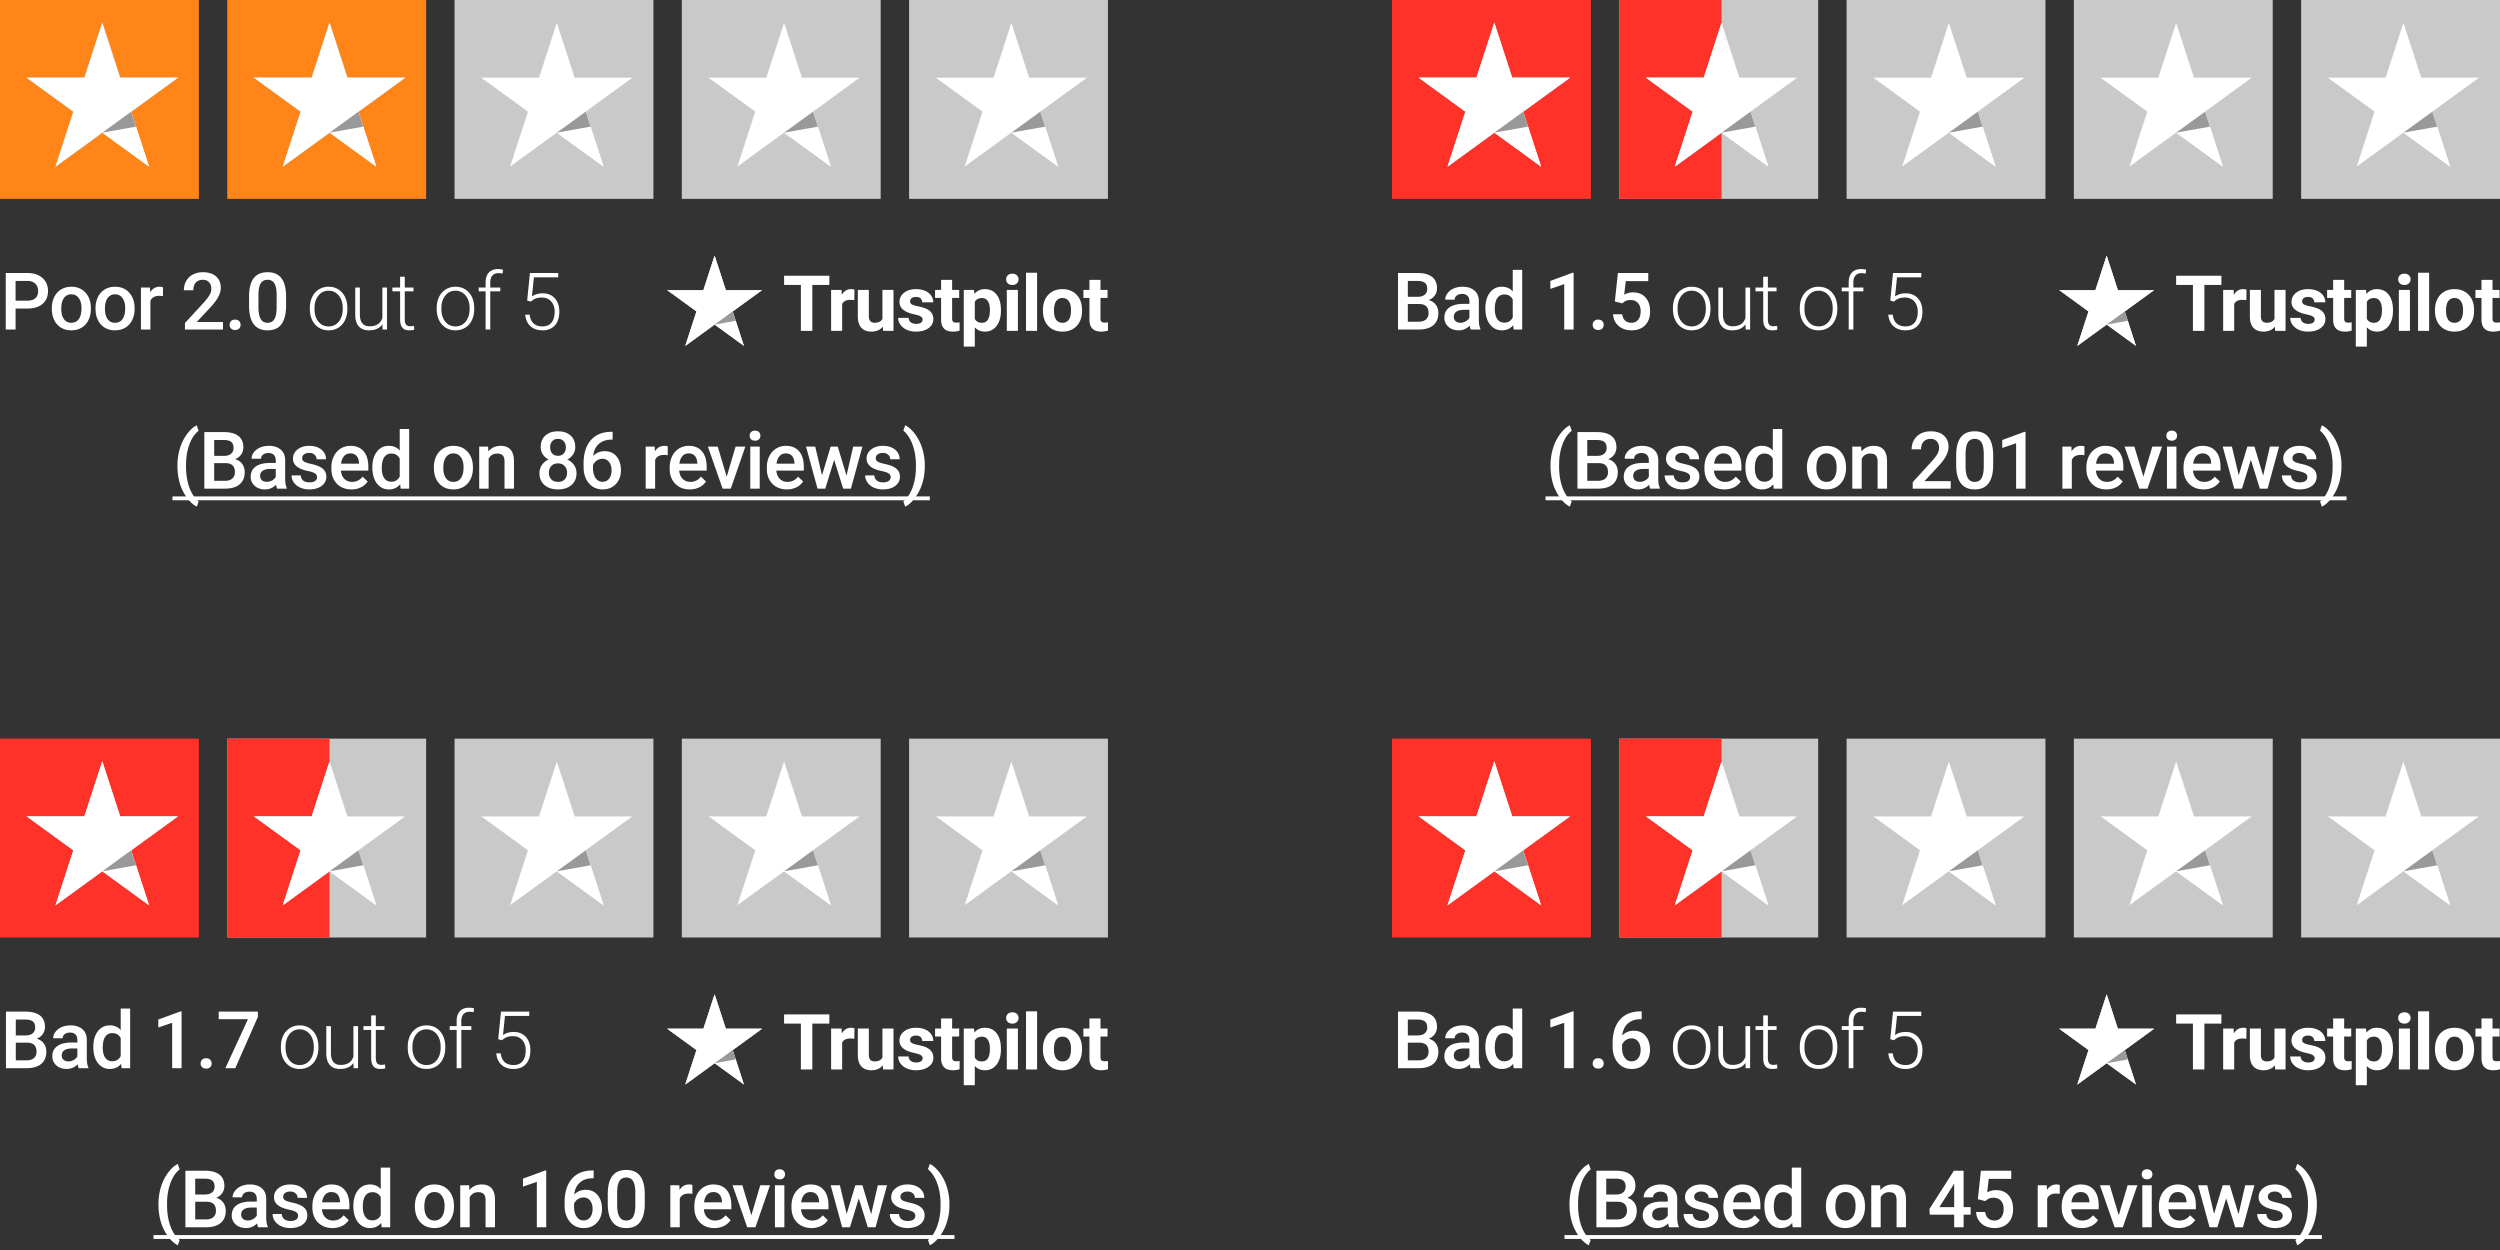 <svg width="440" height="220" viewBox="0 0 440 220" fill="none" xmlns="http://www.w3.org/2000/svg"><rect x="0" y="0" width="440" height="220" fill="#333333" stroke="none"/><path d="M145.966 50.151h-2.996v8.078h-2.015v-8.078H138v-1.618h7.966v1.618zm4.393 2.677a5.32 5.32 0 00-.699-.053c-.734 0-1.215.247-1.444.74v4.715h-1.941v-7.206h1.834l.054.859c.389-.662.929-.993 1.618-.993.215 0 .417.03.605.087l-.027 1.851zm5.018 4.669c-.48.577-1.142.866-1.989.866-.779 0-1.374-.222-1.786-.666-.408-.444-.616-1.095-.625-1.952v-4.721h1.941v4.655c0 .75.345 1.125 1.035 1.125.658 0 1.11-.226 1.356-.679v-5.101h1.948v7.206h-1.827l-.053-.733zm7.005-1.259c0-.235-.118-.42-.356-.553-.233-.137-.609-.26-1.128-.366-1.729-.36-2.593-1.088-2.593-2.184 0-.64.267-1.172.8-1.599.537-.43 1.238-.646 2.102-.646.922 0 1.659.216 2.21.646.555.431.833.99.833 1.679h-1.942a.916.916 0 00-.268-.68c-.179-.182-.459-.273-.84-.273-.327 0-.58.074-.759.22a.691.691 0 00-.268.56c0 .213.1.386.302.519.206.129.551.242 1.034.34.484.093.891.2 1.223.32 1.025.372 1.538 1.018 1.538 1.937 0 .657-.285 1.19-.853 1.599-.569.404-1.303.606-2.203.606-.609 0-1.151-.107-1.626-.32a2.76 2.76 0 01-1.108-.886 2.059 2.059 0 01-.403-1.218h1.84c.018.341.146.603.383.785.237.182.555.273.954.273.372 0 .651-.068.839-.206a.656.656 0 00.289-.553zm5.193-6.986v1.772h1.242v1.411h-1.242v3.597c0 .266.051.457.154.573.103.115.3.173.591.173.215 0 .405-.016.571-.047v1.459a4.025 4.025 0 01-1.175.173c-1.362 0-2.056-.682-2.083-2.045v-3.883h-1.061v-1.411h1.061v-1.772h1.942zm8.59 5.441c0 1.11-.255 2-.765 2.67-.506.667-1.191 1-2.056 1-.734 0-1.327-.253-1.78-.76V61h-1.941v-9.976h1.8l.068.706c.47-.56 1.083-.84 1.84-.84.896 0 1.592.329 2.089.986.497.657.745 1.563.745 2.717v.1zm-1.941-.14c0-.67-.121-1.187-.362-1.551-.238-.364-.585-.547-1.041-.547-.609 0-1.028.231-1.257.693v2.95c.238.475.661.713 1.27.713.927 0 1.39-.753 1.39-2.258zm4.924 3.677H177.2v-7.206h1.948v7.206zm-2.062-9.071c0-.289.096-.526.289-.713.197-.186.463-.28.799-.28.331 0 .596.094.793.28a.938.938 0 01.295.713.938.938 0 01-.302.72c-.197.186-.459.279-.786.279s-.591-.093-.793-.28a.946.946 0 01-.295-.72zm5.441 9.071h-1.948V48h1.948v10.23zm1.028-3.67c0-.715.138-1.352.416-1.911.278-.56.676-.993 1.196-1.3.523-.305 1.13-.459 1.82-.459.98 0 1.78.298 2.398.893.622.595.969 1.403 1.041 2.424l.013.493c0 1.105-.311 1.993-.933 2.664-.623.666-1.458.999-2.506.999-1.048 0-1.885-.333-2.512-1-.622-.665-.933-1.571-.933-2.716v-.087zm1.941.14c0 .683.13 1.207.389 1.572.26.36.632.539 1.115.539.47 0 .838-.178 1.102-.533.264-.36.396-.932.396-1.718 0-.67-.132-1.19-.396-1.559-.264-.368-.636-.552-1.115-.552-.475 0-.842.184-1.102.553-.259.364-.389.93-.389 1.698zm8.188-5.448v1.772h1.242v1.411h-1.242v3.597c0 .266.051.457.154.573.103.115.3.173.591.173.215 0 .405-.016.571-.047v1.459a4.025 4.025 0 01-1.175.173c-1.362 0-2.056-.682-2.083-2.045v-3.883h-1.061v-1.411h1.061v-1.772h1.942z" fill="#fff"/><path d="M125.771 45l1.969 6.06h6.373l-5.156 3.746 1.969 6.06-5.155-3.745-5.156 3.746 1.97-6.06-5.156-3.747h6.373l1.969-6.06z" fill="url(#paint0_linear)"/><path d="M125.771 45l1.969 6.06h6.373l-5.156 3.746 1.969 6.06-5.155-3.745-5.156 3.746 1.97-6.06-5.156-3.747h6.373l1.969-6.06z" fill="#fff"/><path opacity=".4" d="M127.741 51.06l-1.97-6.06-1.969 6.06h-6.372l5.155 3.746-1.969 6.06 5.155-3.745 3.723-.664-.536-1.65 5.155-3.747h-6.372z" fill="#000"/><path d="M125.771 45l1.97 6.06h6.372l-5.155 3.746-3.187 2.315-5.155 3.746 1.969-6.06-5.155-3.747h6.372l1.969-6.06z" fill="#fff"/><path fill="#FF8518" d="M0 0h35v35H0z"/><path d="M18 4l3.143 9.674h10.172l-8.23 5.979 3.144 9.673L18 23.347l-8.229 5.98 3.143-9.675-8.229-5.978h10.172L18 4z" fill="#fff"/><path d="M18 4l3.143 9.674h10.172l-8.23 5.979 3.144 9.673L18 23.347l-8.229 5.98 3.143-9.675-8.229-5.978h10.172L18 4z" fill="#fff"/><path opacity=".4" d="M21.143 13.674L18 4l-3.143 9.674H4.686l8.229 5.979-3.144 9.673 8.23-5.979 5.941-1.059-.856-2.636 8.23-5.978H21.143z" fill="#000"/><path d="M18 4l3.143 9.674h10.172l-8.229 5.979L18 23.348l-8.229 5.978 3.143-9.674-8.228-5.978h10.171L18 4z" fill="#fff"/><path fill="#C9C9C9" d="M80 0h35v35H80z"/><path d="M98 4l3.143 9.674h10.172l-8.229 5.979 3.143 9.673L98 23.347l-8.229 5.98 3.143-9.675-8.229-5.978h10.172L98 4z" fill="#fff"/><path d="M98 4l3.143 9.674h10.172l-8.229 5.979 3.143 9.673L98 23.347l-8.229 5.98 3.143-9.675-8.229-5.978h10.172L98 4z" fill="#fff"/><path opacity=".4" d="M101.144 13.674L98 4l-3.143 9.674H84.686l8.228 5.979-3.143 9.673 8.23-5.979 5.941-1.059-.856-2.636 8.229-5.978h-10.171z" fill="#000"/><path d="M98 4l3.144 9.674h10.171l-8.229 5.979L98 23.348l-8.229 5.978 3.144-9.674-8.23-5.978h10.172L98 4z" fill="#fff"/><path fill="#FF8518" d="M40 0h35v35H40z"/><path d="M58 4l3.143 9.674h10.172l-8.23 5.979 3.144 9.673L58 23.347l-8.229 5.98 3.143-9.675-8.229-5.978h10.172L58 4z" fill="#fff"/><path d="M58 4l3.143 9.674h10.172l-8.23 5.979 3.144 9.673L58 23.347l-8.229 5.98 3.143-9.675-8.229-5.978h10.172L58 4z" fill="#fff"/><path opacity=".4" d="M61.144 13.674L58 4l-3.143 9.674H44.685l8.23 5.979-3.144 9.673 8.23-5.979 5.942-1.059-.857-2.636 8.23-5.978H61.143z" fill="#000"/><path d="M58 4l3.144 9.674h10.171l-8.229 5.979L58 23.348l-8.229 5.978 3.143-9.674-8.229-5.978h10.172L58 4z" fill="#fff"/><path fill="#C9C9C9" d="M120 0h35v35h-35z"/><path d="M138 4l3.143 9.674h10.172l-8.229 5.979 3.143 9.673L138 23.347l-8.229 5.98 3.143-9.675-8.229-5.978h10.172L138 4z" fill="#fff"/><path d="M138 4l3.143 9.674h10.172l-8.229 5.979 3.143 9.673L138 23.347l-8.229 5.98 3.143-9.675-8.229-5.978h10.172L138 4z" fill="#fff"/><path opacity=".4" d="M141.144 13.674L138 4l-3.143 9.674h-10.171l8.229 5.979-3.144 9.673L138 23.347l5.942-1.059-.856-2.636 8.229-5.978h-10.171z" fill="#000"/><path d="M138 4l3.144 9.674h10.171l-8.229 5.979L138 23.348l-8.229 5.978 3.144-9.674-8.229-5.978h10.171L138 4z" fill="#fff"/><path fill="#C9C9C9" d="M160 0h35v35h-35z"/><path d="M178 4l3.143 9.674h10.172l-8.229 5.979 3.143 9.673L178 23.347l-8.229 5.98 3.143-9.675-8.229-5.978h10.172L178 4z" fill="#fff"/><path d="M178 4l3.143 9.674h10.172l-8.229 5.979 3.143 9.673L178 23.347l-8.229 5.98 3.143-9.675-8.229-5.978h10.172L178 4z" fill="#fff"/><path opacity=".4" d="M181.144 13.674L178 4l-3.143 9.674h-10.171l8.229 5.979-3.144 9.673L178 23.347l5.942-1.059-.856-2.636 8.229-5.978h-10.171z" fill="#000"/><path d="M178 4l3.144 9.674h10.171l-8.229 5.979L178 23.348l-8.229 5.978 3.144-9.674-8.229-5.978h10.171L178 4zm212.966 46.151h-2.996v8.078h-2.015v-8.078H383v-1.618h7.966v1.618zm4.393 2.677a5.32 5.32 0 00-.699-.053c-.734 0-1.215.247-1.444.74v4.715h-1.941v-7.206h1.834l.054.859c.389-.662.929-.993 1.618-.993.215 0 .417.03.605.087l-.027 1.851zm5.018 4.669c-.48.577-1.142.866-1.989.866-.779 0-1.374-.222-1.786-.666-.408-.444-.616-1.095-.625-1.952v-4.721h1.941v4.655c0 .75.345 1.125 1.035 1.125.658 0 1.11-.226 1.356-.679v-5.101h1.948v7.206h-1.827l-.053-.733zm7.005-1.259c0-.235-.118-.42-.356-.553-.233-.137-.609-.26-1.128-.366-1.729-.36-2.593-1.088-2.593-2.184 0-.64.267-1.172.8-1.599.537-.43 1.238-.646 2.102-.646.922 0 1.659.216 2.21.646.555.431.833.99.833 1.679h-1.942a.916.916 0 00-.268-.68c-.179-.182-.459-.273-.84-.273-.327 0-.58.074-.759.22a.691.691 0 00-.268.56c0 .213.1.386.302.519.206.129.551.242 1.034.34.484.093.891.2 1.223.32 1.025.372 1.538 1.018 1.538 1.937 0 .657-.285 1.19-.853 1.599-.569.404-1.303.606-2.203.606-.609 0-1.151-.107-1.626-.32a2.76 2.76 0 01-1.108-.886 2.059 2.059 0 01-.403-1.218h1.84c.018.341.146.603.383.785.237.182.555.273.954.273.372 0 .651-.068.839-.206a.656.656 0 00.289-.553zm5.193-6.986v1.772h1.242v1.411h-1.242v3.597c0 .266.051.457.154.573.103.115.3.173.591.173.215 0 .405-.016.571-.047v1.459a4.025 4.025 0 01-1.175.173c-1.362 0-2.056-.682-2.083-2.045v-3.883h-1.061v-1.411h1.061v-1.772h1.942zm8.59 5.441c0 1.11-.255 2-.765 2.67-.506.667-1.191 1-2.056 1-.734 0-1.327-.253-1.78-.76V61h-1.941v-9.976h1.8l.068.706c.47-.56 1.083-.84 1.84-.84.896 0 1.592.329 2.089.986.497.657.745 1.563.745 2.717v.1zm-1.941-.14c0-.67-.121-1.187-.362-1.551-.238-.364-.585-.547-1.041-.547-.609 0-1.028.231-1.257.693v2.95c.238.475.661.713 1.27.713.927 0 1.39-.753 1.39-2.258zm4.924 3.677H422.2v-7.206h1.948v7.206zm-2.062-9.071c0-.289.096-.526.289-.713.197-.186.463-.28.799-.28.331 0 .596.094.793.28a.938.938 0 01.295.713.938.938 0 01-.302.72c-.197.186-.459.279-.786.279s-.591-.093-.793-.28a.946.946 0 01-.295-.72zm5.441 9.071h-1.948V48h1.948v10.23zm1.028-3.67c0-.715.138-1.352.416-1.911.278-.56.676-.993 1.196-1.3.523-.305 1.13-.459 1.82-.459.98 0 1.78.298 2.398.893.622.595.969 1.403 1.041 2.424l.013.493c0 1.105-.311 1.993-.933 2.664-.623.666-1.458.999-2.506.999-1.048 0-1.885-.333-2.512-1-.622-.665-.933-1.571-.933-2.716v-.087zm1.941.14c0 .683.13 1.207.389 1.572.26.36.632.539 1.115.539.47 0 .838-.178 1.102-.533.264-.36.396-.932.396-1.718 0-.67-.132-1.19-.396-1.559-.264-.368-.636-.552-1.115-.552-.475 0-.842.184-1.102.553-.259.364-.389.93-.389 1.698zm8.188-5.448v1.772h1.242v1.411h-1.242v3.597c0 .266.051.457.154.573.103.115.3.173.591.173.215 0 .405-.016.571-.047v1.459a4.025 4.025 0 01-1.175.173c-1.362 0-2.056-.682-2.083-2.045v-3.883h-1.061v-1.411h1.061v-1.772h1.942z" fill="#fff"/><path d="M370.771 45l1.969 6.06h6.373l-5.156 3.746 1.969 6.06-5.155-3.745-5.156 3.746 1.97-6.06-5.156-3.747h6.373l1.969-6.06z" fill="url(#paint1_linear)"/><path d="M370.771 45l1.969 6.06h6.373l-5.156 3.746 1.969 6.06-5.155-3.745-5.156 3.746 1.97-6.06-5.156-3.747h6.373l1.969-6.06z" fill="#fff"/><path opacity=".4" d="M372.741 51.06l-1.97-6.06-1.969 6.06h-6.372l5.155 3.746-1.969 6.06 5.155-3.745 3.723-.664-.536-1.65 5.155-3.747h-6.372z" fill="#000"/><path d="M370.771 45l1.97 6.06h6.372l-5.155 3.746-3.187 2.315-5.155 3.746 1.969-6.06-5.155-3.747h6.372l1.969-6.06z" fill="#fff"/><path fill="#FE3229" d="M245 0h35v35h-35z"/><path d="M263 4l3.143 9.674h10.172l-8.229 5.979 3.143 9.673L263 23.347l-8.229 5.98 3.143-9.675-8.229-5.978h10.172L263 4z" fill="#fff"/><path d="M263 4l3.143 9.674h10.172l-8.229 5.979 3.143 9.673L263 23.347l-8.229 5.98 3.143-9.675-8.229-5.978h10.172L263 4z" fill="#fff"/><path opacity=".4" d="M266.144 13.674L263 4l-3.143 9.674h-10.171l8.229 5.979-3.144 9.673L263 23.347l5.942-1.059-.856-2.636 8.229-5.978h-10.171z" fill="#000"/><path d="M263 4l3.144 9.674h10.171l-8.229 5.979L263 23.348l-8.229 5.978 3.144-9.674-8.229-5.978h10.171L263 4z" fill="#fff"/><path fill="#C9C9C9" d="M325 0h35v35h-35z"/><path d="M343 4l3.143 9.674h10.172l-8.229 5.979 3.143 9.673L343 23.347l-8.229 5.98 3.143-9.675-8.229-5.978h10.172L343 4z" fill="#fff"/><path d="M343 4l3.143 9.674h10.172l-8.229 5.979 3.143 9.673L343 23.347l-8.229 5.98 3.143-9.675-8.229-5.978h10.172L343 4z" fill="#fff"/><path opacity=".4" d="M346.144 13.674L343 4l-3.143 9.674h-10.171l8.229 5.979-3.144 9.673L343 23.347l5.942-1.059-.856-2.636 8.229-5.978h-10.171z" fill="#000"/><path d="M343 4l3.144 9.674h10.171l-8.229 5.979L343 23.348l-8.229 5.978 3.144-9.674-8.229-5.978h10.171L343 4z" fill="#fff"/><path fill="#C9C9C9" d="M285 0h35v35h-35z"/><path fill="#FE3229" d="M285 0h18v35h-18z"/><path d="M303 4l3.143 9.674h10.172l-8.229 5.979 3.143 9.673L303 23.347l-8.229 5.98 3.143-9.675-8.229-5.978h10.172L303 4z" fill="#fff"/><path d="M303 4l3.143 9.674h10.172l-8.229 5.979 3.143 9.673L303 23.347l-8.229 5.98 3.143-9.675-8.229-5.978h10.172L303 4z" fill="#fff"/><path opacity=".4" d="M306.144 13.674L303 4l-3.143 9.674h-10.171l8.229 5.979-3.144 9.673L303 23.347l5.942-1.059-.856-2.636 8.229-5.978h-10.171z" fill="#000"/><path d="M303 4l3.144 9.674h10.171l-8.229 5.979L303 23.348l-8.229 5.978 3.144-9.674-8.229-5.978h10.171L303 4z" fill="#fff"/><path fill="#C9C9C9" d="M365 0h35v35h-35z"/><path d="M383 4l3.143 9.674h10.172l-8.229 5.979 3.143 9.673L383 23.347l-8.229 5.98 3.143-9.675-8.229-5.978h10.172L383 4z" fill="#fff"/><path d="M383 4l3.143 9.674h10.172l-8.229 5.979 3.143 9.673L383 23.347l-8.229 5.98 3.143-9.675-8.229-5.978h10.172L383 4z" fill="#fff"/><path opacity=".4" d="M386.144 13.674L383 4l-3.143 9.674h-10.171l8.229 5.979-3.144 9.673L383 23.347l5.942-1.059-.856-2.636 8.229-5.978h-10.171z" fill="#000"/><path d="M383 4l3.144 9.674h10.171l-8.229 5.979L383 23.348l-8.229 5.978 3.144-9.674-8.229-5.978h10.171L383 4z" fill="#fff"/><path fill="#C9C9C9" d="M405 0h35v35h-35z"/><path d="M423 4l3.143 9.674h10.172l-8.229 5.979 3.143 9.673L423 23.347l-8.229 5.98 3.143-9.675-8.229-5.978h10.172L423 4z" fill="#fff"/><path d="M423 4l3.143 9.674h10.172l-8.229 5.979 3.143 9.673L423 23.347l-8.229 5.98 3.143-9.675-8.229-5.978h10.172L423 4z" fill="#fff"/><path opacity=".4" d="M426.144 13.674L423 4l-3.143 9.674h-10.171l8.229 5.979-3.144 9.673L423 23.347l5.942-1.059-.856-2.636 8.229-5.978h-10.171z" fill="#000"/><path d="M423 4l3.144 9.674h10.171l-8.229 5.979L423 23.348l-8.229 5.978 3.144-9.674-8.229-5.978h10.171L423 4zm-32.034 176.151h-2.996v8.079h-2.015v-8.079H383v-1.618h7.966v1.618zm4.393 2.677a5.402 5.402 0 00-.699-.053c-.734 0-1.215.247-1.444.739v4.716h-1.941v-7.206h1.834l.054.859c.389-.662.929-.993 1.618-.993.215 0 .417.029.605.087l-.027 1.851zm5.018 4.669c-.48.577-1.142.866-1.989.866-.779 0-1.374-.222-1.786-.666-.408-.444-.616-1.095-.625-1.952v-4.721h1.941v4.655c0 .75.345 1.125 1.035 1.125.658 0 1.11-.226 1.356-.679v-5.101h1.948v7.206h-1.827l-.053-.733zm7.005-1.259c0-.235-.118-.419-.356-.553-.233-.137-.609-.259-1.128-.366-1.729-.359-2.593-1.088-2.593-2.184 0-.64.267-1.172.8-1.599.537-.43 1.238-.646 2.102-.646.922 0 1.659.216 2.21.646.555.431.833.99.833 1.679h-1.942a.917.917 0 00-.268-.68c-.179-.182-.459-.273-.84-.273-.327 0-.58.074-.759.22a.692.692 0 00-.268.559c0 .214.1.387.302.52.206.129.551.242 1.034.34.484.093.891.199 1.223.319 1.025.373 1.538 1.019 1.538 1.938 0 .657-.285 1.19-.853 1.599-.569.404-1.303.606-2.203.606-.609 0-1.151-.107-1.626-.32a2.764 2.764 0 01-1.108-.886 2.056 2.056 0 01-.403-1.218h1.84c.018.341.146.603.383.785.237.182.555.273.954.273.372 0 .651-.068.839-.206a.656.656 0 00.289-.553zm5.193-6.986v1.772h1.242v1.411h-1.242v3.597c0 .266.051.457.154.573.103.115.3.173.591.173.215 0 .405-.016.571-.047v1.459a4.041 4.041 0 01-1.175.173c-1.362 0-2.056-.682-2.083-2.045v-3.883h-1.061v-1.411h1.061v-1.772h1.942zm8.59 5.441c0 1.11-.255 2-.765 2.671-.506.666-1.191.999-2.056.999-.734 0-1.327-.253-1.78-.76V191h-1.941v-9.976h1.8l.068.706c.47-.56 1.083-.84 1.84-.84.896 0 1.592.329 2.089.986.497.657.745 1.563.745 2.717v.1zm-1.941-.14c0-.67-.121-1.187-.362-1.551-.238-.365-.585-.547-1.041-.547-.609 0-1.028.231-1.257.693v2.95c.238.475.661.713 1.27.713.927 0 1.39-.753 1.39-2.258zm4.924 3.677H422.2v-7.206h1.948v7.206zm-2.062-9.071c0-.289.096-.526.289-.713.197-.186.463-.28.799-.28.331 0 .596.094.793.28a.94.94 0 01.295.713.936.936 0 01-.302.719c-.197.187-.459.28-.786.28s-.591-.093-.793-.28a.945.945 0 01-.295-.719zm5.441 9.071h-1.948V178h1.948v10.23zm1.028-3.67c0-.715.138-1.352.416-1.911.278-.56.676-.993 1.196-1.299.523-.306 1.13-.46 1.82-.46.98 0 1.78.298 2.398.893.622.595.969 1.403 1.041 2.424l.013.493c0 1.105-.311 1.993-.933 2.664-.623.666-1.458.999-2.506.999-1.048 0-1.885-.333-2.512-.999-.622-.666-.933-1.572-.933-2.717v-.087zm1.941.14c0 .684.13 1.207.389 1.572.26.359.632.539 1.115.539.47 0 .838-.178 1.102-.533.264-.359.396-.932.396-1.718 0-.67-.132-1.19-.396-1.558-.264-.369-.636-.553-1.115-.553-.475 0-.842.184-1.102.553-.259.364-.389.93-.389 1.698zm8.188-5.448v1.772h1.242v1.411h-1.242v3.597c0 .266.051.457.154.573.103.115.3.173.591.173.215 0 .405-.016.571-.047v1.459a4.041 4.041 0 01-1.175.173c-1.362 0-2.056-.682-2.083-2.045v-3.883h-1.061v-1.411h1.061v-1.772h1.942z" fill="#fff"/><path d="M370.771 175l1.969 6.061h6.373l-5.156 3.745 1.969 6.061-5.155-3.746-5.156 3.746 1.97-6.061-5.156-3.745h6.373l1.969-6.061z" fill="url(#paint2_linear)"/><path d="M370.771 175l1.969 6.061h6.373l-5.156 3.745 1.969 6.061-5.155-3.746-5.156 3.746 1.97-6.061-5.156-3.745h6.373l1.969-6.061z" fill="#fff"/><path opacity=".4" d="M372.741 181.061l-1.97-6.061-1.969 6.061h-6.372l5.155 3.745-1.969 6.061 5.155-3.746 3.723-.664-.536-1.651 5.155-3.745h-6.372z" fill="#000"/><path d="M370.771 175l1.97 6.061h6.372l-5.155 3.745-3.187 2.315-5.155 3.746 1.969-6.061-5.155-3.745h6.372l1.969-6.061z" fill="#fff"/><path fill="#FE3229" d="M245 130h35v35h-35z"/><path d="M263 134l3.143 9.674h10.172l-8.229 5.978 3.143 9.674-8.229-5.978-8.229 5.978 3.143-9.674-8.229-5.978h10.172L263 134z" fill="#fff"/><path d="M263 134l3.143 9.674h10.172l-8.229 5.978 3.143 9.674-8.229-5.978-8.229 5.978 3.143-9.674-8.229-5.978h10.172L263 134z" fill="#fff"/><path opacity=".4" d="M266.144 143.674L263 134l-3.143 9.674h-10.171l8.229 5.978-3.144 9.674 8.229-5.978 5.942-1.06-.856-2.636 8.229-5.978h-10.171z" fill="#000"/><path d="M263 134l3.144 9.674h10.171l-8.229 5.978-5.086 3.696-8.229 5.978 3.144-9.674-8.229-5.978h10.171L263 134z" fill="#fff"/><path fill="#C9C9C9" d="M325 130h35v35h-35z"/><path d="M343 134l3.143 9.674h10.172l-8.229 5.978 3.143 9.674-8.229-5.978-8.229 5.978 3.143-9.674-8.229-5.978h10.172L343 134z" fill="#fff"/><path d="M343 134l3.143 9.674h10.172l-8.229 5.978 3.143 9.674-8.229-5.978-8.229 5.978 3.143-9.674-8.229-5.978h10.172L343 134z" fill="#fff"/><path opacity=".4" d="M346.144 143.674L343 134l-3.143 9.674h-10.171l8.229 5.978-3.144 9.674 8.229-5.978 5.942-1.06-.856-2.636 8.229-5.978h-10.171z" fill="#000"/><path d="M343 134l3.144 9.674h10.171l-8.229 5.978-5.086 3.696-8.229 5.978 3.144-9.674-8.229-5.978h10.171L343 134z" fill="#fff"/><path fill="#C9C9C9" d="M285 130h35v35h-35z"/><path fill="#FE3229" d="M285 130h18v35h-18z"/><path d="M303 134l3.143 9.674h10.172l-8.229 5.978 3.143 9.674-8.229-5.978-8.229 5.978 3.143-9.674-8.229-5.978h10.172L303 134z" fill="#fff"/><path d="M303 134l3.143 9.674h10.172l-8.229 5.978 3.143 9.674-8.229-5.978-8.229 5.978 3.143-9.674-8.229-5.978h10.172L303 134z" fill="#fff"/><path opacity=".4" d="M306.144 143.674L303 134l-3.143 9.674h-10.171l8.229 5.978-3.144 9.674 8.229-5.978 5.942-1.06-.856-2.636 8.229-5.978h-10.171z" fill="#000"/><path d="M303 134l3.144 9.674h10.171l-8.229 5.978-5.086 3.696-8.229 5.978 3.144-9.674-8.229-5.978h10.171L303 134z" fill="#fff"/><path fill="#C9C9C9" d="M365 130h35v35h-35z"/><path d="M383 134l3.143 9.674h10.172l-8.229 5.978 3.143 9.674-8.229-5.978-8.229 5.978 3.143-9.674-8.229-5.978h10.172L383 134z" fill="#fff"/><path d="M383 134l3.143 9.674h10.172l-8.229 5.978 3.143 9.674-8.229-5.978-8.229 5.978 3.143-9.674-8.229-5.978h10.172L383 134z" fill="#fff"/><path opacity=".4" d="M386.144 143.674L383 134l-3.143 9.674h-10.171l8.229 5.978-3.144 9.674 8.229-5.978 5.942-1.06-.856-2.636 8.229-5.978h-10.171z" fill="#000"/><path d="M383 134l3.144 9.674h10.171l-8.229 5.978-5.086 3.696-8.229 5.978 3.144-9.674-8.229-5.978h10.171L383 134z" fill="#fff"/><path fill="#C9C9C9" d="M405 130h35v35h-35z"/><path d="M423 134l3.143 9.674h10.172l-8.229 5.978 3.143 9.674-8.229-5.978-8.229 5.978 3.143-9.674-8.229-5.978h10.172L423 134z" fill="#fff"/><path d="M423 134l3.143 9.674h10.172l-8.229 5.978 3.143 9.674-8.229-5.978-8.229 5.978 3.143-9.674-8.229-5.978h10.172L423 134z" fill="#fff"/><path opacity=".4" d="M426.144 143.674L423 134l-3.143 9.674h-10.171l8.229 5.978-3.144 9.674 8.229-5.978 5.942-1.06-.856-2.636 8.229-5.978h-10.171z" fill="#000"/><path d="M423 134l3.144 9.674h10.171l-8.229 5.978-5.086 3.696-8.229 5.978 3.144-9.674-8.229-5.978h10.171L423 134zM2.741 54.302V58h-1.73v-9.953H4.82c1.112 0 1.994.29 2.646.868.656.579.984 1.344.984 2.297 0 .975-.321 1.734-.964 2.276-.638.543-1.533.814-2.686.814H2.74zm0-1.388H4.82c.616 0 1.085-.144 1.409-.43.323-.292.485-.712.485-1.258 0-.538-.164-.967-.492-1.286-.328-.323-.78-.49-1.354-.499H2.741v3.473zm6.379 1.319c0-.724.143-1.376.43-1.955a3.12 3.12 0 011.21-1.34c.52-.314 1.117-.471 1.791-.471.998 0 1.807.321 2.427.964.624.642.961 1.495 1.011 2.556l.007.39c0 .73-.14 1.38-.424 1.955a3.08 3.08 0 01-1.203 1.333c-.52.315-1.12.472-1.804.472-1.044 0-1.88-.347-2.51-1.04-.623-.697-.936-1.624-.936-2.782v-.082zm1.66.144c0 .761.158 1.358.472 1.791.315.428.752.642 1.313.642.56 0 .995-.218 1.305-.656.315-.437.472-1.078.472-1.92 0-.748-.162-1.34-.485-1.778-.32-.437-.755-.656-1.306-.656a1.52 1.52 0 00-1.292.65c-.319.428-.479 1.07-.479 1.927zm6.03-.144c0-.724.144-1.376.43-1.955a3.12 3.12 0 011.21-1.34c.52-.314 1.117-.471 1.792-.471.998 0 1.807.321 2.427.964.624.642.961 1.495 1.011 2.556l.007.39c0 .73-.141 1.38-.424 1.955a3.08 3.08 0 01-1.203 1.333c-.52.315-1.121.472-1.805.472-1.043 0-1.88-.347-2.508-1.04-.625-.697-.937-1.624-.937-2.782v-.082zm1.661.144c0 .761.157 1.358.472 1.791.314.428.752.642 1.312.642.561 0 .996-.218 1.306-.656.314-.437.472-1.078.472-1.92 0-.748-.162-1.34-.486-1.778-.319-.437-.754-.656-1.305-.656a1.52 1.52 0 00-1.292.65c-.32.428-.479 1.07-.479 1.927zm10.213-2.256a4.105 4.105 0 00-.676-.055c-.761 0-1.274.292-1.538.875V58h-1.662v-7.397h1.586l.041.828c.401-.643.957-.964 1.668-.964.237 0 .433.032.588.096l-.007 1.558zM39.246 58h-6.692v-1.142l3.316-3.616c.478-.533.818-.977 1.018-1.333.205-.36.308-.72.308-1.08 0-.474-.135-.857-.404-1.148-.264-.292-.622-.438-1.073-.438-.538 0-.955.164-1.25.492-.297.328-.445.777-.445 1.347h-1.661c0-.606.136-1.15.41-1.634a2.868 2.868 0 011.182-1.135c.515-.268 1.108-.403 1.778-.403.966 0 1.727.244 2.283.732.56.483.84 1.153.84 2.01 0 .496-.14 1.018-.423 1.565-.278.542-.736 1.16-1.374 1.852l-2.434 2.605h4.621V58zm2.127-1.75c.31 0 .549.089.718.267a.902.902 0 01.252.656c0 .26-.084.476-.253.65-.168.168-.407.252-.717.252-.296 0-.531-.084-.704-.253a.867.867 0 01-.26-.65c0-.264.084-.482.253-.655.168-.178.405-.267.71-.267zm8.976-2.44c0 1.43-.27 2.51-.807 3.24-.533.724-1.347 1.087-2.44 1.087-1.076 0-1.887-.354-2.434-1.06-.542-.71-.82-1.761-.834-3.151v-1.723c0-1.43.266-2.504.8-3.22.538-.715 1.355-1.073 2.454-1.073 1.089 0 1.9.349 2.433 1.046.538.697.814 1.74.828 3.13v1.724zm-1.661-1.86c0-.934-.128-1.618-.383-2.05-.256-.438-.661-.657-1.217-.657-.543 0-.941.207-1.196.622-.256.41-.39 1.053-.404 1.928v2.256c0 .93.13 1.622.39 2.078.26.456.667.683 1.224.683.533 0 .927-.21 1.182-.628.255-.424.39-1.085.404-1.983V51.95zm5.845 2.242c0-.71.136-1.35.41-1.92a3.16 3.16 0 011.169-1.327 3.15 3.15 0 011.716-.478c.984 0 1.782.346 2.392 1.039.61.688.916 1.602.916 2.741v.171c0 .715-.139 1.36-.417 1.934a3.07 3.07 0 01-1.162 1.32c-.501.31-1.073.465-1.716.465-.98 0-1.777-.344-2.392-1.032-.61-.693-.916-1.61-.916-2.749v-.164zm.82.226c0 .884.228 1.611.684 2.18.46.566 1.062.848 1.804.848.739 0 1.336-.282 1.791-.847.46-.57.69-1.32.69-2.25v-.157c0-.565-.104-1.082-.314-1.551-.21-.47-.503-.832-.882-1.087a2.239 2.239 0 00-1.298-.39c-.73 0-1.324.287-1.785.861-.46.57-.69 1.317-.69 2.243v.15zm11.957 2.645c-.493.716-1.279 1.074-2.359 1.074-.788 0-1.388-.228-1.798-.684-.41-.46-.62-1.14-.629-2.037v-4.813h.814v4.71c0 1.409.57 2.113 1.709 2.113 1.185 0 1.934-.49 2.249-1.47v-5.353h.82V58h-.793l-.014-.937zm3.93-8.353v1.893h1.532v.67H71.24v4.93c0 .41.073.715.22.915.15.2.398.3.744.3.137 0 .358-.022.663-.067l.034.67c-.214.077-.505.116-.875.116-.56 0-.968-.162-1.223-.486-.255-.328-.383-.809-.383-1.442v-4.936h-1.36v-.67h1.36V48.71h.82zm5.62 5.482c0-.71.137-1.35.41-1.92a3.16 3.16 0 011.17-1.327 3.149 3.149 0 011.715-.478c.984 0 1.782.346 2.392 1.039.611.688.916 1.602.916 2.741v.171c0 .715-.138 1.36-.416 1.934a3.07 3.07 0 01-1.163 1.32c-.5.31-1.073.465-1.715.465-.98 0-1.778-.344-2.393-1.032-.61-.693-.916-1.61-.916-2.749v-.164zm.82.226c0 .884.228 1.611.684 2.18.46.566 1.062.848 1.805.848.738 0 1.335-.282 1.79-.847.46-.57.691-1.32.691-2.25v-.157c0-.565-.105-1.082-.314-1.551-.21-.47-.504-.832-.882-1.087a2.239 2.239 0 00-1.3-.39c-.728 0-1.323.287-1.783.861-.46.57-.69 1.317-.69 2.243v.15zM85.467 58v-6.727h-1.224v-.67h1.224v-.895c0-.756.191-1.338.574-1.743.387-.406.925-.609 1.613-.609.31 0 .6.04.868.117l-.061.683a3.196 3.196 0 00-.745-.082c-.451 0-.802.142-1.053.424-.25.278-.376.675-.376 1.19v.915h1.764v.67h-1.764V58h-.82zm7.315-5.1l.485-4.853h4.977v.759H93.97l-.349 3.363c.534-.365 1.158-.547 1.874-.547.897 0 1.613.292 2.146.875.533.583.8 1.36.8 2.331 0 1.048-.26 1.862-.78 2.44-.519.58-1.25.869-2.194.869-.866 0-1.568-.242-2.105-.725-.538-.483-.846-1.16-.923-2.03h.786c.078.679.308 1.194.69 1.545.383.346.9.52 1.552.52.711 0 1.247-.226 1.607-.678.364-.45.547-1.093.547-1.927 0-.73-.203-1.324-.609-1.784-.405-.46-.96-.69-1.661-.69-.387 0-.725.05-1.012.15-.287.095-.59.284-.909.567l-.65-.185zM31.229 81.953c0-1.053.141-2.05.424-2.994a8.178 8.178 0 011.244-2.536c.547-.748 1.125-1.272 1.736-1.572l.328.97c-.642.488-1.164 1.233-1.565 2.236-.397.998-.613 2.142-.65 3.431l-.007.588c0 1.381.194 2.614.582 3.698.391 1.08.938 1.903 1.64 2.468l-.328.923c-.61-.3-1.192-.827-1.743-1.58a8.295 8.295 0 01-1.244-2.528c-.278-.944-.417-1.978-.417-3.104zM35.966 86v-9.953h3.411c1.126 0 1.983.225 2.57.677.589.45.883 1.123.883 2.016 0 .456-.123.866-.37 1.23-.246.365-.606.648-1.08.848.538.146.953.422 1.244.828.297.4.445.884.445 1.449 0 .934-.3 1.652-.903 2.153-.596.501-1.453.752-2.57.752h-3.63zm1.73-4.491v3.11h1.92c.543 0 .967-.134 1.272-.403.306-.27.458-.643.458-1.121 0-1.035-.528-1.563-1.586-1.586h-2.064zm0-1.272h1.695c.538 0 .957-.12 1.258-.362.305-.246.458-.592.458-1.04 0-.491-.141-.847-.424-1.066-.278-.218-.713-.328-1.306-.328h-1.681v2.796zM48.777 86c-.073-.141-.137-.371-.191-.69a2.586 2.586 0 01-1.942.827c-.742 0-1.349-.212-1.818-.636a2.034 2.034 0 01-.704-1.572c0-.789.291-1.392.875-1.812.588-.424 1.426-.636 2.516-.636h1.018v-.485c0-.383-.107-.688-.321-.916-.215-.232-.54-.349-.978-.349-.378 0-.688.096-.93.288a.869.869 0 00-.362.717h-1.66c0-.405.133-.784.402-1.134a2.677 2.677 0 011.094-.834c.465-.2.982-.301 1.552-.301.866 0 1.556.219 2.071.656.515.433.78 1.044.793 1.832v3.336c0 .665.094 1.196.28 1.593V86h-1.695zm-1.825-1.196c.328 0 .636-.08.923-.24.291-.16.51-.373.656-.642v-1.395h-.895c-.616 0-1.078.107-1.388.322-.31.214-.465.517-.465.909 0 .319.105.574.314.765.215.187.5.28.855.28zm8.846-.814a.751.751 0 00-.37-.676c-.24-.155-.644-.292-1.21-.41-.564-.12-1.036-.27-1.414-.452-.83-.4-1.244-.982-1.244-1.743 0-.638.268-1.171.806-1.6.538-.428 1.222-.642 2.051-.642.884 0 1.597.219 2.14.656.547.438.82 1.005.82 1.702h-1.661c0-.319-.119-.583-.356-.793-.237-.214-.551-.321-.943-.321-.364 0-.663.084-.895.253a.8.8 0 00-.342.677c0 .255.107.453.321.594.214.142.647.285 1.299.431.652.141 1.162.312 1.531.513.374.196.65.433.827.71.182.279.274.616.274 1.012 0 .666-.276 1.206-.828 1.62-.55.41-1.273.616-2.166.616-.607 0-1.147-.11-1.62-.328-.474-.22-.844-.52-1.108-.903a2.136 2.136 0 01-.397-1.237h1.614c.023.392.17.695.444.91.274.209.636.314 1.087.314.438 0 .77-.082.998-.246a.781.781 0 00.342-.657zm6.064 2.147c-1.053 0-1.908-.33-2.564-.992-.651-.665-.977-1.549-.977-2.652v-.205c0-.738.14-1.397.424-1.975a3.27 3.27 0 011.203-1.36 3.172 3.172 0 011.722-.486c1.007 0 1.784.321 2.331.964.552.642.827 1.551.827 2.727v.67h-4.833c.05.61.253 1.094.609 1.45.36.355.811.532 1.353.532.761 0 1.381-.307 1.86-.922l.895.854a3.011 3.011 0 01-1.19 1.032 3.72 3.72 0 01-1.66.363zm-.199-6.337c-.455 0-.824.16-1.107.478-.278.32-.456.764-.533 1.333h3.165v-.123c-.037-.556-.185-.975-.445-1.257-.26-.288-.62-.431-1.08-.431zm3.87 2.447c0-1.14.264-2.053.793-2.741.528-.693 1.237-1.04 2.126-1.04.784 0 1.417.274 1.9.821V75.5h1.661V86H70.51l-.082-.766c-.496.602-1.16.903-1.989.903-.866 0-1.568-.349-2.105-1.046-.534-.697-.8-1.645-.8-2.844zm1.66.144c0 .752.145 1.34.432 1.763.291.42.704.63 1.237.63.679 0 1.176-.304 1.49-.91v-3.158c-.305-.593-.797-.889-1.476-.889-.538 0-.953.214-1.245.643-.291.424-.437 1.064-.437 1.92zm9.169-.158c0-.724.143-1.376.43-1.955a3.12 3.12 0 011.21-1.34c.52-.314 1.117-.471 1.791-.471.998 0 1.807.321 2.427.964.624.642.962 1.495 1.012 2.556l.006.39c0 .73-.14 1.38-.423 1.955a3.08 3.08 0 01-1.203 1.333c-.52.314-1.122.472-1.805.472-1.044 0-1.88-.347-2.509-1.04-.624-.697-.936-1.624-.936-2.782v-.082zm1.66.144c0 .761.158 1.358.472 1.791.315.428.752.642 1.313.642.56 0 .996-.218 1.305-.656.315-.437.472-1.078.472-1.92 0-.748-.162-1.34-.485-1.778-.32-.437-.754-.656-1.306-.656a1.52 1.52 0 00-1.292.65c-.319.428-.478 1.07-.478 1.927zm7.883-3.774l.048.855c.546-.66 1.264-.991 2.153-.991 1.54 0 2.324.882 2.352 2.645V86h-1.662v-4.792c0-.47-.102-.816-.307-1.04-.2-.227-.531-.34-.992-.34-.67 0-1.168.302-1.497.908V86h-1.66v-7.397h1.565zm15.34.069c0 .487-.125.923-.376 1.306a2.617 2.617 0 01-1.025.895c.519.242.918.572 1.196.991.283.42.424.893.424 1.422 0 .875-.296 1.57-.889 2.085-.592.51-1.38.766-2.365.766-.989 0-1.782-.258-2.379-.773-.592-.515-.889-1.207-.889-2.078 0-.533.142-1.012.424-1.435a2.73 2.73 0 011.19-.978 2.629 2.629 0 01-1.019-.895 2.362 2.362 0 01-.369-1.306c0-.848.273-1.52.82-2.017.547-.496 1.285-.745 2.215-.745.934 0 1.675.249 2.222.745.547.497.82 1.17.82 2.017zm-1.442 4.532c0-.492-.148-.889-.445-1.19-.291-.305-.679-.457-1.162-.457-.483 0-.87.15-1.162.45-.287.302-.43.7-.43 1.197 0 .488.14.877.423 1.169.287.292.682.438 1.183.438s.89-.142 1.169-.424c.282-.283.424-.677.424-1.183zm-.212-4.47c0-.433-.125-.789-.376-1.067-.25-.283-.588-.424-1.012-.424-.424 0-.759.135-1.005.404-.246.264-.369.626-.369 1.086 0 .456.123.818.37 1.087.25.27.587.404 1.011.404.424 0 .759-.135 1.005-.404.25-.269.376-.63.376-1.087zm8.231-2.735v1.374h-.206c-.929.014-1.672.269-2.228.766-.556.496-.886 1.2-.991 2.112.533-.56 1.214-.84 2.044-.84.879 0 1.572.31 2.078.929.51.62.765 1.42.765 2.4 0 1.011-.298 1.831-.895 2.46-.593.624-1.372.937-2.338.937-.993 0-1.8-.367-2.42-1.1-.615-.735-.923-1.696-.923-2.886v-.567c0-1.746.424-3.113 1.272-4.102.852-.989 2.076-1.483 3.671-1.483h.171zm-1.785 4.751c-.364 0-.699.103-1.004.308a1.81 1.81 0 00-.664.82v.506c0 .738.155 1.326.465 1.763.31.433.711.65 1.203.65.493 0 .882-.185 1.169-.554.287-.369.431-.854.431-1.456s-.146-1.091-.438-1.47a1.394 1.394 0 00-1.162-.567zm11.478-.629a4.094 4.094 0 00-.676-.055c-.761 0-1.274.292-1.538.875V86h-1.662v-7.397h1.586l.041.828c.401-.643.957-.964 1.668-.964.237 0 .433.032.588.096l-.007 1.558zm3.89 6.016c-1.052 0-1.907-.33-2.563-.992-.652-.665-.978-1.549-.978-2.652v-.205c0-.738.142-1.397.424-1.975a3.27 3.27 0 011.203-1.36 3.175 3.175 0 011.723-.486c1.007 0 1.784.321 2.331.964.551.642.827 1.551.827 2.727v.67h-4.833c.05.61.253 1.094.609 1.45.36.355.811.532 1.353.532.761 0 1.381-.307 1.859-.922l.896.854a3.013 3.013 0 01-1.189 1.032 3.724 3.724 0 01-1.662.363zm-.198-6.337c-.456 0-.825.16-1.107.478-.278.32-.456.764-.533 1.333h3.165v-.123c-.037-.556-.185-.975-.445-1.257-.26-.288-.62-.431-1.08-.431zm6.693 4.094l1.565-5.29h1.716L128.618 86h-1.443l-2.584-7.397h1.723l1.586 5.291zM133.711 86h-1.662v-7.397h1.662V86zm-1.764-9.317a.89.89 0 01.239-.636c.164-.169.397-.253.697-.253.301 0 .534.084.698.253.164.169.246.38.246.636 0 .25-.082.46-.246.628-.164.165-.397.247-.698.247-.3 0-.533-.082-.697-.247a.882.882 0 01-.239-.628zm6.556 9.454c-1.053 0-1.907-.33-2.564-.992-.651-.665-.977-1.549-.977-2.652v-.205c0-.738.141-1.397.424-1.975a3.27 3.27 0 011.203-1.36 3.171 3.171 0 011.722-.486c1.008 0 1.785.321 2.332.964.551.642.827 1.551.827 2.727v.67h-4.833c.05.61.253 1.094.608 1.45.36.355.811.532 1.354.532.761 0 1.38-.307 1.859-.922l.895.854a3.007 3.007 0 01-1.189 1.032 3.72 3.72 0 01-1.661.363zm-.198-6.337c-.456 0-.825.16-1.108.478-.278.32-.455.764-.533 1.333h3.165v-.123c-.036-.556-.184-.975-.444-1.257-.26-.288-.62-.431-1.08-.431zm10.678 3.91l1.175-5.106h1.621L149.762 86h-1.367l-1.586-5.08L145.25 86h-1.367l-2.023-7.397h1.62l1.196 5.052 1.518-5.052h1.251l1.538 5.107zm7.772.28a.751.751 0 00-.369-.676c-.241-.155-.645-.292-1.21-.41-.565-.12-1.036-.27-1.415-.452-.829-.4-1.244-.982-1.244-1.743 0-.638.269-1.171.807-1.6.538-.428 1.221-.642 2.051-.642.884 0 1.597.219 2.139.656.547.438.821 1.005.821 1.702h-1.662c0-.319-.118-.583-.355-.793-.237-.214-.552-.321-.943-.321-.365 0-.664.084-.896.253a.8.8 0 00-.342.677c0 .255.107.453.322.594.214.142.647.285 1.298.431.652.141 1.162.312 1.532.513.373.196.649.433.827.71.182.279.273.616.273 1.012 0 .666-.276 1.206-.827 1.62-.551.41-1.274.616-2.167.616-.606 0-1.146-.11-1.62-.328-.474-.22-.843-.52-1.107-.903a2.131 2.131 0 01-.397-1.237h1.613c.023.392.171.695.445.91.273.209.635.314 1.087.314.437 0 .77-.082.998-.246a.782.782 0 00.341-.657zm6.009-1.927c0 1.011-.139 1.989-.417 2.932a8.265 8.265 0 01-1.264 2.564c-.565.774-1.155 1.31-1.771 1.606l-.328-.923c.684-.529 1.224-1.335 1.62-2.42.401-1.089.602-2.33.602-3.725v-.157c0-1.267-.173-2.42-.52-3.46-.346-1.043-.843-1.88-1.49-2.508l-.212-.192.328-.93c.584.283 1.149.784 1.696 1.505.546.72.966 1.526 1.257 2.42.292.888.456 1.806.493 2.754l.006.534z" fill="#fff"/><path d="M30.354 87.367h133.292v.684H30.354v-.684zM246.05 58v-9.953h3.411c1.126 0 1.983.226 2.571.677.588.45.881 1.123.881 2.016 0 .456-.123.866-.369 1.23-.246.365-.606.648-1.08.848.538.146.953.422 1.244.828.297.4.445.884.445 1.449 0 .934-.301 1.652-.903 2.153-.597.501-1.453.752-2.57.752h-3.63zm1.73-4.491v3.11h1.921c.542 0 .966-.134 1.271-.403.305-.27.458-.643.458-1.121 0-1.035-.529-1.563-1.586-1.586h-2.064zm0-1.272h1.695c.538 0 .957-.12 1.258-.362.305-.246.458-.592.458-1.04 0-.491-.141-.847-.424-1.066-.278-.218-.713-.328-1.306-.328h-1.681v2.796zM258.861 58c-.073-.141-.137-.371-.191-.69a2.587 2.587 0 01-1.942.827c-.743 0-1.349-.212-1.818-.636a2.032 2.032 0 01-.704-1.572c0-.789.291-1.393.875-1.812.588-.424 1.426-.636 2.515-.636h1.019v-.485c0-.383-.107-.688-.321-.916-.215-.232-.54-.349-.978-.349-.378 0-.688.096-.93.288a.87.87 0 00-.362.717h-1.661c0-.405.134-.783.403-1.134a2.68 2.68 0 011.094-.834c.465-.2.982-.301 1.552-.301.866 0 1.556.218 2.071.656.515.433.779 1.044.793 1.832v3.336c0 .665.093 1.196.28 1.593V58h-1.695zm-1.825-1.196c.328 0 .636-.08.923-.24.291-.16.51-.373.656-.642v-1.395h-.896c-.615 0-1.077.107-1.387.322-.31.214-.465.517-.465.909 0 .319.105.574.314.765.215.187.499.28.855.28zm4.389-2.557c0-1.14.264-2.053.793-2.741.528-.693 1.237-1.04 2.126-1.04.784 0 1.417.274 1.9.821V47.5h1.661V58h-1.504l-.082-.766c-.496.602-1.16.903-1.989.903-.866 0-1.568-.349-2.105-1.046-.534-.697-.8-1.645-.8-2.844zm1.661.144c0 .752.143 1.34.431 1.763.291.42.704.63 1.237.63.679 0 1.176-.304 1.49-.91v-3.158c-.305-.593-.797-.889-1.476-.889-.538 0-.953.214-1.245.643-.291.424-.437 1.064-.437 1.92zM276.957 58h-1.655v-7.991l-2.44.834V49.44l3.883-1.428h.212V58zm4.32-1.75c.31 0 .549.089.718.267a.9.9 0 01.253.656c0 .26-.084.476-.253.65-.169.168-.408.252-.718.252-.296 0-.531-.084-.704-.253a.868.868 0 01-.26-.65c0-.264.085-.482.253-.655.169-.178.406-.267.711-.267zm2.933-3.185l.54-5.018h5.346v1.435h-3.965l-.274 2.38a3.07 3.07 0 011.559-.397c.948 0 1.684.303 2.208.909.529.606.793 1.422.793 2.447 0 1.012-.292 1.819-.875 2.42-.583.597-1.383.896-2.399.896-.912 0-1.668-.258-2.27-.773-.597-.52-.92-1.203-.971-2.05h1.607c.064.483.237.854.519 1.114.283.255.652.383 1.108.383.51 0 .907-.183 1.189-.547.287-.365.431-.862.431-1.49 0-.607-.157-1.085-.472-1.436-.314-.356-.747-.533-1.299-.533-.3 0-.556.04-.765.123-.21.077-.438.232-.684.465l-1.326-.328zm10.227 1.127c0-.71.137-1.35.41-1.92a3.162 3.162 0 011.169-1.327 3.15 3.15 0 011.716-.478c.984 0 1.782.346 2.393 1.039.61.688.916 1.602.916 2.741v.171c0 .715-.139 1.36-.417 1.934a3.075 3.075 0 01-1.162 1.32c-.502.31-1.074.465-1.716.465-.98 0-1.778-.344-2.393-1.032-.611-.693-.916-1.61-.916-2.749v-.164zm.82.226c0 .884.228 1.611.684 2.18.46.566 1.062.848 1.805.848.738 0 1.335-.282 1.791-.847.46-.57.69-1.32.69-2.25v-.157c0-.565-.105-1.082-.314-1.551-.21-.47-.504-.832-.882-1.087a2.238 2.238 0 00-1.299-.39c-.729 0-1.324.287-1.784.861-.46.57-.691 1.317-.691 2.243v.15zm11.957 2.645c-.492.716-1.279 1.074-2.359 1.074-.788 0-1.387-.228-1.797-.684-.411-.46-.62-1.14-.629-2.037v-4.813h.813v4.71c0 1.409.57 2.113 1.709 2.113 1.185 0 1.935-.49 2.249-1.47v-5.353h.82V58h-.793l-.013-.937zm3.931-8.353v1.893h1.531v.67h-1.531v4.93c0 .41.073.715.218.915.151.2.399.3.746.3.136 0 .357-.022.663-.067l.034.67c-.214.077-.506.116-.875.116-.561 0-.969-.162-1.224-.486-.255-.328-.383-.809-.383-1.442v-4.936h-1.36v-.67h1.36V48.71h.821zm5.619 5.482c0-.71.137-1.35.411-1.92a3.155 3.155 0 011.169-1.327 3.144 3.144 0 011.715-.478c.985 0 1.782.346 2.393 1.039.611.688.916 1.602.916 2.741v.171c0 .715-.139 1.36-.417 1.934a3.075 3.075 0 01-1.162 1.32c-.501.31-1.073.465-1.716.465-.98 0-1.777-.344-2.393-1.032-.61-.693-.916-1.61-.916-2.749v-.164zm.821.226c0 .884.228 1.611.683 2.18.461.566 1.062.848 1.805.848.738 0 1.335-.282 1.791-.847.46-.57.69-1.32.69-2.25v-.157c0-.565-.104-1.082-.314-1.551-.21-.47-.504-.832-.882-1.087a2.238 2.238 0 00-1.299-.39c-.729 0-1.324.287-1.784.861-.46.57-.69 1.317-.69 2.243v.15zM325.371 58v-6.727h-1.224v-.67h1.224v-.895c0-.756.192-1.338.574-1.743.388-.406.925-.609 1.614-.609.31 0 .599.04.868.117l-.062.683a3.194 3.194 0 00-.745-.082c-.451 0-.802.142-1.053.424-.25.278-.376.675-.376 1.19v.915h1.764v.67h-1.764V58h-.82zm7.315-5.1l.485-4.853h4.977v.759h-4.272l-.349 3.363c.533-.365 1.157-.547 1.873-.547.898 0 1.613.292 2.146.875.534.583.8 1.36.8 2.331 0 1.048-.259 1.862-.779 2.44-.52.58-1.251.869-2.194.869-.866 0-1.568-.242-2.106-.725-.538-.483-.845-1.16-.923-2.03h.786c.078.679.308 1.194.691 1.545.383.346.9.52 1.552.52.711 0 1.246-.226 1.606-.678.365-.45.547-1.093.547-1.927 0-.73-.203-1.324-.608-1.784-.406-.46-.96-.69-1.662-.69-.387 0-.724.05-1.011.15-.287.095-.59.284-.909.567l-.65-.185zM272.89 81.953c0-1.053.141-2.05.424-2.994a8.184 8.184 0 011.244-2.536c.547-.748 1.126-1.272 1.736-1.572l.329.97c-.643.488-1.165 1.233-1.566 2.236-.396.998-.613 2.142-.649 3.431l-.007.588c0 1.381.194 2.614.581 3.698.392 1.08.939 1.903 1.641 2.468l-.329.923c-.61-.3-1.191-.827-1.743-1.58a8.3 8.3 0 01-1.244-2.528c-.278-.944-.417-1.978-.417-3.104zM277.628 86v-9.953h3.411c1.126 0 1.982.225 2.57.677.588.45.882 1.123.882 2.016 0 .456-.123.866-.369 1.23-.246.365-.606.648-1.08.848.538.146.952.422 1.244.828.296.4.444.884.444 1.449 0 .934-.3 1.652-.902 2.153-.597.501-1.454.752-2.57.752h-3.63zm1.729-4.491v3.11h1.921c.542 0 .966-.134 1.272-.403.305-.27.458-.643.458-1.121 0-1.035-.529-1.563-1.586-1.586h-2.065zm0-1.272h1.696c.537 0 .957-.12 1.257-.362.306-.246.458-.592.458-1.04 0-.491-.141-.847-.423-1.066-.278-.218-.714-.328-1.306-.328h-1.682v2.796zM290.439 86c-.073-.141-.137-.371-.192-.69a2.585 2.585 0 01-1.941.827c-.743 0-1.349-.212-1.819-.636a2.035 2.035 0 01-.704-1.572c0-.789.292-1.392.875-1.812.588-.424 1.427-.636 2.516-.636h1.019v-.485c0-.383-.108-.688-.322-.916-.214-.232-.54-.349-.977-.349-.379 0-.688.096-.93.288a.867.867 0 00-.362.717h-1.661c0-.405.134-.784.403-1.134a2.674 2.674 0 011.094-.834c.464-.2.982-.301 1.551-.301.866 0 1.557.219 2.072.656.515.433.779 1.044.793 1.832v3.336c0 .665.093 1.196.28 1.593V86h-1.695zm-1.826-1.196c.329 0 .636-.08.923-.24.292-.16.511-.373.657-.642v-1.395h-.896c-.615 0-1.078.107-1.388.322-.31.214-.465.517-.465.909 0 .319.105.574.315.765.214.187.499.28.854.28zm8.846-.814a.751.751 0 00-.369-.676c-.241-.155-.645-.292-1.21-.41-.565-.12-1.037-.27-1.415-.452-.829-.4-1.244-.982-1.244-1.743 0-.638.269-1.171.807-1.6.538-.428 1.221-.642 2.051-.642.884 0 1.597.219 2.139.656.547.438.82 1.005.82 1.702h-1.661c0-.319-.118-.583-.355-.793-.237-.214-.552-.321-.943-.321-.365 0-.664.084-.896.253a.8.8 0 00-.342.677c0 .255.107.453.322.594.214.142.647.285 1.298.431.652.141 1.162.312 1.532.513.373.196.649.433.827.71.182.279.273.616.273 1.012 0 .666-.276 1.206-.827 1.62-.551.41-1.274.616-2.167.616-.606 0-1.146-.11-1.62-.328-.474-.22-.843-.52-1.108-.903a2.138 2.138 0 01-.396-1.237h1.613c.023.392.171.695.445.91.273.209.635.314 1.087.314.437 0 .77-.082.998-.246a.782.782 0 00.341-.657zm6.064 2.147c-1.053 0-1.907-.33-2.563-.992-.652-.665-.978-1.549-.978-2.652v-.205c0-.738.141-1.397.424-1.975a3.27 3.27 0 011.203-1.36 3.172 3.172 0 011.723-.486c1.007 0 1.784.321 2.331.964.551.642.827 1.551.827 2.727v.67h-4.833c.05.61.253 1.094.608 1.45.36.355.812.532 1.354.532.761 0 1.381-.307 1.859-.922l.896.854a3.016 3.016 0 01-1.19 1.032 3.72 3.72 0 01-1.661.363zm-.198-6.337c-.456 0-.825.16-1.108.478-.278.32-.455.764-.533 1.333h3.165v-.123c-.036-.556-.184-.975-.444-1.257-.26-.288-.62-.431-1.08-.431zm3.869 2.447c0-1.14.265-2.053.793-2.741.529-.693 1.238-1.04 2.126-1.04.784 0 1.418.274 1.901.821V75.5h1.661V86h-1.504l-.082-.766c-.497.602-1.16.903-1.989.903-.866 0-1.568-.349-2.106-1.046-.533-.697-.8-1.645-.8-2.844zm1.661.144c0 .752.144 1.34.431 1.763.292.42.704.63 1.237.63.679 0 1.176-.304 1.491-.91v-3.158c-.306-.593-.798-.889-1.477-.889-.538 0-.952.214-1.244.643-.292.424-.438 1.064-.438 1.92zm9.168-.158c0-.724.144-1.376.431-1.955.287-.583.69-1.03 1.21-1.34.519-.314 1.116-.471 1.791-.471.998 0 1.807.321 2.426.964.625.642.962 1.495 1.012 2.556l.007.39c0 .73-.141 1.38-.424 1.955a3.08 3.08 0 01-1.203 1.333c-.52.314-1.121.472-1.805.472-1.043 0-1.88-.347-2.508-1.04-.625-.697-.937-1.624-.937-2.782v-.082zm1.661.144c0 .761.157 1.358.472 1.791.314.428.752.642 1.312.642.561 0 .996-.218 1.306-.656.314-.437.472-1.078.472-1.92 0-.748-.162-1.34-.486-1.778-.319-.437-.754-.656-1.305-.656a1.52 1.52 0 00-1.292.65c-.319.428-.479 1.07-.479 1.927zm7.882-3.774l.048.855c.547-.66 1.265-.991 2.153-.991 1.541 0 2.325.882 2.352 2.645V86h-1.661v-4.792c0-.47-.103-.816-.308-1.04-.2-.227-.531-.34-.991-.34-.67 0-1.169.302-1.497.908V86h-1.661v-7.397h1.565zM343.33 86h-6.692v-1.142l3.315-3.616c.479-.533.819-.977 1.019-1.333.205-.36.308-.72.308-1.08 0-.474-.135-.857-.404-1.148-.264-.292-.622-.438-1.073-.438-.538 0-.955.164-1.251.492-.296.329-.444.777-.444 1.347h-1.661c0-.606.136-1.15.41-1.634a2.87 2.87 0 011.182-1.134c.515-.27 1.108-.404 1.778-.404.966 0 1.727.244 2.283.732.561.483.841 1.153.841 2.01 0 .496-.141 1.018-.424 1.565-.278.542-.736 1.16-1.374 1.852l-2.434 2.605h4.621V86zm7.472-4.19c0 1.43-.269 2.51-.806 3.24-.533.724-1.347 1.087-2.441 1.087-1.075 0-1.886-.353-2.433-1.06-.543-.71-.821-1.761-.834-3.151v-1.723c0-1.43.266-2.504.8-3.22.537-.715 1.355-1.073 2.454-1.073 1.089 0 1.9.349 2.433 1.046.538.697.814 1.74.827 3.13v1.724zm-1.661-1.86c0-.934-.127-1.618-.383-2.05-.255-.438-.66-.657-1.216-.657-.543 0-.941.208-1.197.622-.255.41-.389 1.053-.403 1.928v2.256c0 .93.13 1.622.39 2.078.259.456.667.684 1.223.684.534 0 .928-.21 1.183-.63.255-.423.39-1.084.403-1.982V79.95zM356.49 86h-1.654v-7.991l-2.441.834V77.44l3.883-1.428h.212V86zm10.364-5.879a4.106 4.106 0 00-.677-.055c-.761 0-1.274.292-1.538.875V86h-1.661v-7.397h1.586l.041.828c.401-.643.957-.964 1.668-.964.237 0 .433.032.588.096l-.007 1.558zm3.89 6.016c-1.053 0-1.907-.33-2.564-.992-.651-.665-.977-1.549-.977-2.652v-.205c0-.738.141-1.397.424-1.975a3.27 3.27 0 011.203-1.36 3.171 3.171 0 011.722-.486c1.008 0 1.785.321 2.332.964.551.642.827 1.551.827 2.727v.67h-4.833c.05.61.253 1.094.608 1.45.36.355.811.532 1.354.532.761 0 1.38-.307 1.859-.922l.895.854a3.007 3.007 0 01-1.189 1.032 3.72 3.72 0 01-1.661.363zm-.198-6.337c-.456 0-.825.16-1.108.478-.278.32-.455.764-.533 1.333h3.165v-.123c-.036-.556-.185-.975-.444-1.257-.26-.288-.62-.431-1.08-.431zm6.692 4.094l1.566-5.29h1.716L377.956 86h-1.442l-2.584-7.397h1.722l1.586 5.291zM383.049 86h-1.661v-7.397h1.661V86zm-1.764-9.317c0-.256.08-.468.24-.636.164-.169.396-.253.697-.253.301 0 .533.084.697.253.164.169.246.38.246.636 0 .25-.082.46-.246.628-.164.165-.396.247-.697.247-.301 0-.533-.082-.697-.247a.878.878 0 01-.24-.628zm6.556 9.454c-1.052 0-1.907-.33-2.563-.992-.652-.665-.978-1.549-.978-2.652v-.205c0-.738.142-1.397.424-1.975a3.27 3.27 0 011.203-1.36 3.175 3.175 0 011.723-.486c1.007 0 1.784.321 2.331.964.551.642.827 1.551.827 2.727v.67h-4.833c.05.61.253 1.094.609 1.45.36.355.811.532 1.353.532.761 0 1.381-.307 1.859-.922l.896.854a3.013 3.013 0 01-1.189 1.032 3.724 3.724 0 01-1.662.363zm-.198-6.337c-.456 0-.825.16-1.107.478-.278.32-.456.764-.533 1.333h3.165v-.123c-.037-.556-.185-.975-.445-1.257-.26-.288-.62-.431-1.08-.431zm10.678 3.91l1.176-5.106h1.62L399.1 86h-1.367l-1.586-5.08-1.558 5.08h-1.367l-2.024-7.397h1.62l1.197 5.052 1.517-5.052h1.251l1.538 5.107zm7.773.28a.751.751 0 00-.369-.676c-.242-.155-.645-.292-1.21-.41-.565-.12-1.037-.27-1.415-.452-.83-.4-1.244-.982-1.244-1.743 0-.638.269-1.171.806-1.6.538-.428 1.222-.642 2.051-.642.884 0 1.597.219 2.14.656.547.438.82 1.005.82 1.702h-1.661c0-.319-.119-.583-.356-.793-.237-.214-.551-.321-.943-.321-.365 0-.663.084-.895.253a.8.8 0 00-.342.677c0 .255.107.453.321.594.214.142.647.285 1.299.431.652.141 1.162.312 1.531.513.374.196.65.433.827.71.183.279.274.616.274 1.012 0 .666-.276 1.206-.827 1.62-.552.41-1.274.616-2.167.616-.607 0-1.147-.11-1.621-.328-.474-.22-.843-.52-1.107-.903a2.138 2.138 0 01-.396-1.237h1.613c.023.392.171.695.444.91.274.209.636.314 1.087.314.438 0 .77-.082.998-.246a.781.781 0 00.342-.657zm6.009-1.927c0 1.011-.139 1.989-.417 2.932a8.267 8.267 0 01-1.265 2.564c-.565.774-1.155 1.31-1.77 1.606l-.328-.923c.683-.529 1.223-1.335 1.62-2.42.401-1.089.601-2.33.601-3.725v-.157c0-1.267-.173-2.42-.519-3.46-.347-1.043-.843-1.88-1.49-2.508l-.212-.192.328-.93c.583.283 1.148.784 1.695 1.505.547.72.966 1.526 1.258 2.42.292.888.456 1.806.492 2.754l.007.534z" fill="#fff"/><path d="M272.015 87.367h140.97v.684h-140.97v-.684zM246.05 188v-9.953h3.411c1.126 0 1.983.225 2.571.677.588.451.881 1.123.881 2.016 0 .456-.123.866-.369 1.231-.246.364-.606.647-1.08.847.538.146.953.422 1.244.828.297.401.445.884.445 1.449 0 .934-.301 1.652-.903 2.153-.597.501-1.453.752-2.57.752h-3.63zm1.73-4.491v3.11h1.921c.542 0 .966-.134 1.271-.403.305-.269.458-.643.458-1.121 0-1.035-.529-1.563-1.586-1.586h-2.064zm0-1.272h1.695c.538 0 .957-.12 1.258-.362.305-.246.458-.592.458-1.039 0-.492-.141-.848-.424-1.066-.278-.219-.713-.329-1.306-.329h-1.681v2.796zM258.861 188c-.073-.141-.137-.371-.191-.69a2.588 2.588 0 01-1.942.827c-.743 0-1.349-.212-1.818-.636a2.032 2.032 0 01-.704-1.572c0-.789.291-1.393.875-1.812.588-.424 1.426-.636 2.515-.636h1.019v-.485c0-.383-.107-.688-.321-.916-.215-.232-.54-.349-.978-.349-.378 0-.688.096-.93.288a.868.868 0 00-.362.717h-1.661c0-.405.134-.784.403-1.134a2.672 2.672 0 011.094-.834 3.87 3.87 0 011.552-.301c.866 0 1.556.219 2.071.656.515.433.779 1.044.793 1.832v3.336c0 .665.093 1.196.28 1.593V188h-1.695zm-1.825-1.196c.328 0 .636-.08.923-.24.291-.159.51-.373.656-.642v-1.395h-.896c-.615 0-1.077.107-1.387.322-.31.214-.465.517-.465.909 0 .319.105.574.314.765.215.187.499.281.855.281zm4.389-2.557c0-1.139.264-2.053.793-2.741.528-.693 1.237-1.039 2.126-1.039.784 0 1.417.273 1.9.82V177.5h1.661V188h-1.504l-.082-.766c-.496.602-1.16.903-1.989.903-.866 0-1.568-.349-2.105-1.046-.534-.697-.8-1.645-.8-2.844zm1.661.144c0 .752.143 1.339.431 1.763.291.42.704.629 1.237.629.679 0 1.176-.303 1.49-.909v-3.158c-.305-.593-.797-.889-1.476-.889-.538 0-.953.214-1.245.643-.291.424-.437 1.064-.437 1.921zM276.957 188h-1.655v-7.991l-2.44.834v-1.402l3.883-1.428h.212V188zm4.32-1.75c.31 0 .549.089.718.267a.9.9 0 01.253.656.89.89 0 01-.253.649c-.169.169-.408.253-.718.253-.296 0-.531-.084-.704-.253a.866.866 0 01-.26-.649c0-.264.085-.483.253-.656.169-.178.406-.267.711-.267zm7.657-8.251v1.374h-.205c-.93.014-1.673.269-2.229.766-.556.496-.886 1.201-.991 2.112.533-.561 1.214-.841 2.044-.841.879 0 1.572.31 2.078.93.51.62.766 1.419.766 2.399 0 1.012-.299 1.832-.896 2.461-.592.625-1.372.937-2.338.937-.993 0-1.8-.367-2.42-1.101-.615-.734-.923-1.695-.923-2.885v-.567c0-1.745.424-3.113 1.272-4.102.852-.989 2.076-1.483 3.671-1.483h.171zm-1.785 4.751a1.8 1.8 0 00-1.667 1.128v.506c0 .738.154 1.326.464 1.763.31.433.711.65 1.203.65.493 0 .882-.185 1.169-.554.288-.369.431-.854.431-1.456 0-.601-.146-1.091-.437-1.47a1.396 1.396 0 00-1.163-.567zm7.288 1.442c0-.711.137-1.351.41-1.921a3.169 3.169 0 011.169-1.326 3.15 3.15 0 011.716-.478c.984 0 1.782.346 2.393 1.039.61.688.916 1.602.916 2.741v.171c0 .715-.139 1.36-.417 1.935a3.079 3.079 0 01-1.162 1.319c-.502.31-1.074.465-1.716.465-.98 0-1.778-.344-2.393-1.033-.611-.692-.916-1.608-.916-2.748v-.164zm.82.226c0 .884.228 1.611.684 2.181.46.565 1.062.847 1.805.847.738 0 1.335-.282 1.791-.847.46-.57.69-1.32.69-2.249v-.158c0-.565-.105-1.082-.314-1.551-.21-.47-.504-.832-.882-1.087a2.237 2.237 0 00-1.299-.39c-.729 0-1.324.287-1.784.861-.46.57-.691 1.317-.691 2.243v.15zm11.957 2.645c-.492.716-1.279 1.074-2.359 1.074-.788 0-1.387-.228-1.797-.684-.411-.46-.62-1.139-.629-2.037v-4.812h.813v4.709c0 1.409.57 2.113 1.709 2.113 1.185 0 1.935-.49 2.249-1.47v-5.352h.82V188h-.793l-.013-.937zm3.931-8.353v1.894h1.531v.669h-1.531v4.929c0 .41.073.716.218.916.151.201.399.301.746.301.136 0 .357-.023.663-.068l.034.67c-.214.077-.506.116-.875.116-.561 0-.969-.162-1.224-.486-.255-.328-.383-.809-.383-1.442v-4.936h-1.36v-.669h1.36v-1.894h.821zm5.619 5.482c0-.711.137-1.351.411-1.921a3.162 3.162 0 011.169-1.326 3.144 3.144 0 011.715-.478c.985 0 1.782.346 2.393 1.039.611.688.916 1.602.916 2.741v.171c0 .715-.139 1.36-.417 1.935a3.079 3.079 0 01-1.162 1.319c-.501.31-1.073.465-1.716.465-.98 0-1.777-.344-2.393-1.033-.61-.692-.916-1.608-.916-2.748v-.164zm.821.226c0 .884.228 1.611.683 2.181.461.565 1.062.847 1.805.847.738 0 1.335-.282 1.791-.847.46-.57.69-1.32.69-2.249v-.158c0-.565-.104-1.082-.314-1.551-.21-.47-.504-.832-.882-1.087a2.237 2.237 0 00-1.299-.39c-.729 0-1.324.287-1.784.861-.46.57-.69 1.317-.69 2.243v.15zm7.786 3.582v-6.727h-1.224v-.669h1.224v-.896c0-.757.192-1.338.574-1.743.388-.406.925-.609 1.614-.609.31 0 .599.039.868.117l-.062.683a3.226 3.226 0 00-.745-.082c-.451 0-.802.141-1.053.424-.25.278-.376.675-.376 1.19v.916h1.764v.669h-1.764V188h-.82zm7.315-5.1l.485-4.853h4.977v.759h-4.272l-.349 3.363c.533-.365 1.157-.547 1.873-.547.898 0 1.613.292 2.146.875.534.583.8 1.36.8 2.331 0 1.048-.259 1.862-.779 2.441-.52.578-1.251.868-2.194.868-.866 0-1.568-.242-2.106-.725-.538-.483-.845-1.16-.923-2.03h.786c.078.679.308 1.194.691 1.545.383.346.9.519 1.552.519.711 0 1.246-.225 1.606-.676.365-.452.547-1.094.547-1.928 0-.729-.203-1.324-.608-1.784-.406-.461-.96-.691-1.662-.691-.387 0-.724.05-1.011.151-.287.095-.59.284-.909.567l-.65-.185zm-56.457 29.053c0-1.053.141-2.051.424-2.994a8.163 8.163 0 011.244-2.536c.547-.748 1.125-1.272 1.736-1.572l.328.97c-.642.488-1.164 1.233-1.565 2.236-.397.998-.613 2.142-.65 3.431l-.007.588c0 1.381.194 2.614.581 3.698.392 1.08.939 1.903 1.641 2.468l-.328.923c-.611-.301-1.192-.827-1.743-1.579a8.28 8.28 0 01-1.244-2.529c-.278-.944-.417-1.978-.417-3.104zm4.737 4.047v-9.953h3.411c1.126 0 1.983.225 2.571.677.588.451.882 1.123.882 2.016 0 .456-.123.866-.37 1.231-.246.364-.606.647-1.08.847.538.146.953.422 1.244.828.297.401.445.884.445 1.449 0 .934-.301 1.652-.903 2.153-.597.501-1.453.752-2.57.752h-3.63zm1.73-4.491v3.11h1.921c.542 0 .966-.134 1.271-.403.305-.269.458-.643.458-1.121 0-1.035-.528-1.563-1.586-1.586h-2.064zm0-1.272h1.695c.538 0 .957-.12 1.258-.362.305-.246.458-.592.458-1.039 0-.492-.141-.848-.424-1.066-.278-.219-.713-.329-1.306-.329h-1.681v2.796zM293.777 216c-.073-.141-.137-.371-.191-.69a2.588 2.588 0 01-1.942.827c-.743 0-1.349-.212-1.818-.636a2.035 2.035 0 01-.704-1.572c0-.789.291-1.393.875-1.812.588-.424 1.426-.636 2.515-.636h1.019v-.485c0-.383-.107-.688-.321-.916-.214-.232-.54-.349-.978-.349-.378 0-.688.096-.93.288a.868.868 0 00-.362.717h-1.661c0-.405.134-.784.403-1.134a2.672 2.672 0 011.094-.834 3.87 3.87 0 011.552-.301c.866 0 1.556.219 2.071.656.515.433.779 1.044.793 1.832v3.336c0 .665.094 1.196.28 1.593V216h-1.695zm-1.825-1.196c.328 0 .636-.08.923-.24.291-.159.51-.373.656-.642v-1.395h-.896c-.615 0-1.077.107-1.387.322-.31.214-.465.517-.465.909 0 .319.105.574.314.765.215.187.499.281.855.281zm8.846-.814a.752.752 0 00-.369-.677c-.242-.154-.645-.291-1.21-.41-.565-.118-1.037-.269-1.415-.451-.83-.401-1.244-.982-1.244-1.743 0-.638.268-1.171.806-1.6.538-.428 1.222-.642 2.051-.642.884 0 1.597.219 2.14.656.547.438.82 1.005.82 1.702h-1.661c0-.319-.119-.583-.356-.793-.237-.214-.551-.321-.943-.321-.365 0-.663.084-.895.253a.799.799 0 00-.342.677c0 .255.107.453.321.594.214.142.647.285 1.299.431.652.141 1.162.312 1.531.513.374.196.649.433.827.711.183.278.274.615.274 1.011 0 .666-.276 1.206-.827 1.62-.552.411-1.274.616-2.167.616-.607 0-1.147-.11-1.621-.328-.474-.219-.843-.52-1.107-.903a2.137 2.137 0 01-.396-1.237h1.613c.023.392.171.695.444.909.274.21.636.315 1.087.315.438 0 .77-.082.998-.247a.78.78 0 00.342-.656zm6.064 2.147c-1.053 0-1.908-.331-2.564-.991-.652-.666-.977-1.55-.977-2.653v-.205c0-.738.141-1.397.423-1.976a3.282 3.282 0 011.204-1.36 3.175 3.175 0 011.722-.485c1.007 0 1.784.321 2.331.964.552.642.827 1.551.827 2.727v.67h-4.833c.051.611.253 1.094.609 1.449.36.356.811.534 1.353.534.761 0 1.381-.308 1.86-.923l.895.854a3.005 3.005 0 01-1.189 1.032 3.714 3.714 0 01-1.661.363zm-.199-6.337c-.455 0-.824.159-1.107.478-.278.319-.456.764-.533 1.333h3.165v-.123c-.037-.556-.185-.975-.445-1.258-.259-.287-.619-.43-1.08-.43zm3.87 2.447c0-1.139.264-2.053.793-2.741.528-.693 1.237-1.039 2.126-1.039.784 0 1.417.273 1.9.82V205.5h1.661V216h-1.504l-.082-.766c-.496.602-1.159.903-1.989.903-.866 0-1.568-.349-2.105-1.046-.534-.697-.8-1.645-.8-2.844zm1.661.144c0 .752.143 1.339.431 1.763.291.42.704.629 1.237.629.679 0 1.176-.303 1.49-.909v-3.158c-.305-.593-.797-.889-1.476-.889-.538 0-.953.214-1.245.643-.291.424-.437 1.064-.437 1.921zm9.167-.158c0-.724.144-1.376.431-1.955a3.125 3.125 0 011.21-1.34c.52-.314 1.117-.471 1.791-.471.998 0 1.807.321 2.427.964.624.642.961 1.494 1.012 2.556l.006.39c0 .729-.141 1.381-.423 1.955a3.074 3.074 0 01-1.204 1.333c-.519.314-1.121.472-1.804.472-1.044 0-1.88-.347-2.509-1.039-.624-.698-.937-1.625-.937-2.783v-.082zm1.662.144c0 .761.157 1.358.471 1.791.315.428.752.643 1.313.643.56 0 .996-.219 1.305-.657.315-.437.472-1.078.472-1.921 0-.747-.162-1.339-.485-1.777-.319-.437-.754-.656-1.306-.656-.542 0-.973.216-1.292.649-.319.429-.478 1.071-.478 1.928zm7.882-3.773l.048.854c.546-.661 1.264-.991 2.153-.991 1.54 0 2.324.882 2.351 2.645V216h-1.661v-4.792c0-.469-.102-.816-.307-1.039-.201-.228-.531-.342-.992-.342-.669 0-1.168.303-1.497.909V216h-1.661v-7.396h1.566zm14.691 3.848h1.237v1.333h-1.237V216h-1.661v-2.215h-4.3l-.048-1.012 4.293-6.726h1.716v6.405zm-4.266 0h2.605v-4.156l-.123.219-2.482 3.937zm6.768-1.388l.54-5.017h5.346v1.435h-3.965l-.274 2.379c.461-.264.98-.396 1.559-.396.948 0 1.684.303 2.208.909.529.606.793 1.422.793 2.447 0 1.012-.292 1.819-.875 2.42-.583.597-1.383.896-2.399.896-.912 0-1.668-.258-2.27-.773-.597-.519-.921-1.203-.971-2.051h1.607c.064.484.237.855.519 1.115.283.255.652.383 1.108.383.51 0 .907-.183 1.189-.547.287-.365.431-.862.431-1.491 0-.606-.157-1.084-.472-1.435-.314-.356-.747-.533-1.299-.533-.3 0-.556.041-.765.123-.21.077-.438.232-.684.465l-1.326-.329zm14.417-.943a4.149 4.149 0 00-.676-.055c-.761 0-1.274.292-1.538.875V216h-1.662v-7.396h1.586l.041.827c.401-.643.957-.964 1.668-.964.237 0 .433.032.588.095l-.007 1.559zm3.89 6.016c-1.052 0-1.907-.331-2.563-.991-.652-.666-.978-1.55-.978-2.653v-.205c0-.738.142-1.397.424-1.976a3.273 3.273 0 011.203-1.36 3.179 3.179 0 011.723-.485c1.007 0 1.784.321 2.331.964.551.642.827 1.551.827 2.727v.67h-4.833c.05.611.253 1.094.609 1.449.36.356.811.534 1.353.534.761 0 1.381-.308 1.859-.923l.896.854a3.012 3.012 0 01-1.189 1.032 3.719 3.719 0 01-1.662.363zm-.198-6.337c-.456 0-.825.159-1.107.478-.278.319-.456.764-.533 1.333h3.165v-.123c-.037-.556-.185-.975-.445-1.258-.26-.287-.62-.43-1.08-.43zm6.693 4.095l1.565-5.291h1.716L373.618 216h-1.443l-2.584-7.396h1.723l1.586 5.291zm5.811 2.105h-1.662v-7.396h1.662V216zm-1.764-9.317c0-.256.08-.468.239-.636.164-.169.397-.253.697-.253.301 0 .534.084.698.253.164.168.246.38.246.636 0 .25-.082.46-.246.629-.164.164-.397.246-.698.246-.3 0-.533-.082-.697-.246a.884.884 0 01-.239-.629zm6.556 9.454c-1.053 0-1.907-.331-2.564-.991-.651-.666-.977-1.55-.977-2.653v-.205c0-.738.141-1.397.424-1.976a3.273 3.273 0 011.203-1.36 3.175 3.175 0 011.722-.485c1.008 0 1.785.321 2.332.964.551.642.827 1.551.827 2.727v.67h-4.833c.05.611.253 1.094.608 1.449.36.356.811.534 1.354.534.761 0 1.38-.308 1.859-.923l.895.854a3.005 3.005 0 01-1.189 1.032 3.714 3.714 0 01-1.661.363zm-.198-6.337c-.456 0-.825.159-1.108.478-.278.319-.455.764-.533 1.333h3.165v-.123c-.036-.556-.184-.975-.444-1.258-.26-.287-.62-.43-1.08-.43zm10.678 3.91l1.175-5.106h1.621L394.762 216h-1.367l-1.586-5.079L390.25 216h-1.367l-2.023-7.396h1.62l1.196 5.051 1.518-5.051h1.251l1.538 5.106zm7.772.28a.752.752 0 00-.369-.677c-.241-.154-.645-.291-1.21-.41-.565-.118-1.036-.269-1.415-.451-.829-.401-1.244-.982-1.244-1.743 0-.638.269-1.171.807-1.6.538-.428 1.221-.642 2.051-.642.884 0 1.597.219 2.139.656.547.438.821 1.005.821 1.702h-1.662c0-.319-.118-.583-.355-.793-.237-.214-.552-.321-.943-.321-.365 0-.664.084-.896.253a.799.799 0 00-.342.677c0 .255.107.453.322.594.214.142.647.285 1.298.431.652.141 1.162.312 1.532.513.373.196.649.433.827.711.182.278.273.615.273 1.011 0 .666-.276 1.206-.827 1.62-.551.411-1.274.616-2.167.616-.606 0-1.146-.11-1.62-.328-.474-.219-.843-.52-1.107-.903a2.131 2.131 0 01-.397-1.237h1.613c.023.392.171.695.445.909.273.21.635.315 1.087.315.437 0 .77-.082.998-.247a.781.781 0 00.341-.656zm6.009-1.928c0 1.012-.139 1.99-.417 2.933a8.274 8.274 0 01-1.264 2.564c-.565.774-1.155 1.31-1.771 1.606l-.328-.923c.684-.528 1.224-1.335 1.62-2.42.401-1.089.602-2.331.602-3.725v-.158c0-1.266-.173-2.419-.52-3.459-.346-1.043-.843-1.879-1.49-2.508l-.212-.192.328-.929c.584.282 1.149.783 1.696 1.503a8.145 8.145 0 011.257 2.42c.292.889.456 1.807.493 2.755l.006.533z" fill="#fff"/><path d="M275.354 217.367h133.292v.684H275.354v-.684zM1.05 188v-9.953h3.411c1.126 0 1.983.225 2.57.677.589.451.882 1.123.882 2.016 0 .456-.123.866-.369 1.231-.246.364-.606.647-1.08.847.538.146.953.422 1.244.828.297.401.445.884.445 1.449 0 .934-.301 1.652-.903 2.153-.597.501-1.453.752-2.57.752H1.05zm1.73-4.491v3.11H4.7c.543 0 .967-.134 1.272-.403.305-.269.458-.643.458-1.121 0-1.035-.529-1.563-1.586-1.586H2.78zm0-1.272h1.695c.538 0 .957-.12 1.258-.362.305-.246.458-.592.458-1.039 0-.492-.141-.848-.424-1.066-.278-.219-.713-.329-1.306-.329H2.78v2.796zM13.861 188c-.073-.141-.137-.371-.191-.69a2.587 2.587 0 01-1.942.827c-.743 0-1.349-.212-1.818-.636a2.034 2.034 0 01-.704-1.572c0-.789.291-1.393.875-1.812.588-.424 1.426-.636 2.515-.636h1.019v-.485c0-.383-.107-.688-.321-.916-.215-.232-.54-.349-.978-.349-.378 0-.688.096-.93.288a.867.867 0 00-.362.717H9.363c0-.405.134-.784.403-1.134a2.67 2.67 0 011.094-.834 3.87 3.87 0 011.552-.301c.866 0 1.556.219 2.071.656.515.433.78 1.044.793 1.832v3.336c0 .665.094 1.196.28 1.593V188h-1.695zm-1.825-1.196c.328 0 .636-.08.923-.24.291-.159.51-.373.656-.642v-1.395h-.896c-.615 0-1.077.107-1.387.322-.31.214-.465.517-.465.909 0 .319.105.574.314.765.215.187.5.281.855.281zm4.389-2.557c0-1.139.264-2.053.793-2.741.528-.693 1.237-1.039 2.126-1.039.784 0 1.417.273 1.9.82V177.5h1.661V188h-1.504l-.082-.766c-.496.602-1.16.903-1.989.903-.866 0-1.568-.349-2.105-1.046-.534-.697-.8-1.645-.8-2.844zm1.66.144c0 .752.145 1.339.432 1.763.291.42.704.629 1.237.629.679 0 1.176-.303 1.49-.909v-3.158c-.305-.593-.797-.889-1.477-.889-.537 0-.952.214-1.244.643-.291.424-.437 1.064-.437 1.921zM31.957 188h-1.655v-7.991l-2.44.834v-1.402l3.883-1.428h.212V188zm4.32-1.75c.31 0 .55.089.718.267a.902.902 0 01.253.656.89.89 0 01-.253.649c-.169.169-.408.253-.718.253-.296 0-.53-.084-.704-.253a.866.866 0 01-.26-.649c0-.264.085-.483.253-.656.169-.178.406-.267.711-.267zm9.113-7.28L41.41 188h-1.743l3.972-8.62h-5.148v-1.333h6.898v.923zm4.047 5.222c0-.711.137-1.351.41-1.921a3.167 3.167 0 011.17-1.326 3.149 3.149 0 011.715-.478c.984 0 1.782.346 2.393 1.039.61.688.916 1.602.916 2.741v.171c0 .715-.14 1.36-.417 1.935a3.074 3.074 0 01-1.162 1.319c-.502.31-1.074.465-1.716.465-.98 0-1.778-.344-2.393-1.033-.61-.692-.916-1.608-.916-2.748v-.164zm.82.226c0 .884.228 1.611.684 2.181.46.565 1.062.847 1.805.847.738 0 1.335-.282 1.79-.847.461-.57.691-1.32.691-2.249v-.158c0-.565-.105-1.082-.314-1.551-.21-.47-.504-.832-.882-1.087a2.238 2.238 0 00-1.299-.39c-.73 0-1.324.287-1.784.861-.46.57-.69 1.317-.69 2.243v.15zm11.957 2.645c-.492.716-1.279 1.074-2.359 1.074-.788 0-1.387-.228-1.797-.684-.41-.46-.62-1.139-.63-2.037v-4.812h.814v4.709c0 1.409.57 2.113 1.71 2.113 1.184 0 1.934-.49 2.248-1.47v-5.352h.82V188h-.793l-.013-.937zm3.931-8.353v1.894h1.531v.669h-1.531v4.929c0 .41.073.716.219.916.15.201.398.301.745.301.136 0 .357-.023.663-.068l.034.67c-.214.077-.506.116-.875.116-.56 0-.969-.162-1.224-.486-.255-.328-.383-.809-.383-1.442v-4.936h-1.36v-.669h1.36v-1.894h.82zm5.619 5.482c0-.711.137-1.351.41-1.921a3.167 3.167 0 011.17-1.326 3.149 3.149 0 011.715-.478c.985 0 1.782.346 2.393 1.039.61.688.916 1.602.916 2.741v.171c0 .715-.14 1.36-.417 1.935a3.073 3.073 0 01-1.162 1.319c-.502.31-1.073.465-1.716.465-.98 0-1.777-.344-2.393-1.033-.61-.692-.916-1.608-.916-2.748v-.164zm.82.226c0 .884.229 1.611.684 2.181.46.565 1.062.847 1.805.847.738 0 1.335-.282 1.791-.847.46-.57.69-1.32.69-2.249v-.158c0-.565-.104-1.082-.314-1.551-.21-.47-.504-.832-.882-1.087a2.238 2.238 0 00-1.299-.39c-.729 0-1.324.287-1.784.861-.46.57-.69 1.317-.69 2.243v.15zM80.371 188v-6.727h-1.224v-.669h1.224v-.896c0-.757.192-1.338.574-1.743.388-.406.926-.609 1.614-.609.31 0 .599.039.868.117l-.062.683a3.228 3.228 0 00-.745-.082c-.451 0-.802.141-1.053.424-.25.278-.376.675-.376 1.19v.916h1.764v.669h-1.764V188h-.82zm7.315-5.1l.485-4.853h4.977v.759h-4.272l-.349 3.363c.533-.365 1.157-.547 1.873-.547.898 0 1.613.292 2.146.875.534.583.8 1.36.8 2.331 0 1.048-.26 1.862-.779 2.441-.52.578-1.251.868-2.194.868-.866 0-1.568-.242-2.106-.725-.538-.483-.845-1.16-.923-2.03h.787c.077.679.307 1.194.69 1.545.383.346.9.519 1.552.519.71 0 1.246-.225 1.606-.676.365-.452.547-1.094.547-1.928 0-.729-.203-1.324-.608-1.784-.406-.461-.96-.691-1.662-.691-.387 0-.724.05-1.011.151-.287.095-.59.284-.91.567l-.649-.185zM27.89 211.953c0-1.053.142-2.051.424-2.994a8.178 8.178 0 011.244-2.536c.547-.748 1.126-1.272 1.736-1.572l.329.97c-.643.488-1.165 1.233-1.566 2.236-.396.998-.613 2.142-.65 3.431l-.006.588c0 1.381.194 2.614.581 3.698.392 1.08.939 1.903 1.64 2.468l-.328.923c-.61-.301-1.191-.827-1.743-1.579a8.295 8.295 0 01-1.244-2.529c-.278-.944-.417-1.978-.417-3.104zM32.628 216v-9.953h3.41c1.127 0 1.983.225 2.571.677.588.451.882 1.123.882 2.016 0 .456-.123.866-.37 1.231-.245.364-.605.647-1.08.847.539.146.953.422 1.245.828.296.401.444.884.444 1.449 0 .934-.3 1.652-.902 2.153-.597.501-1.454.752-2.57.752h-3.63zm1.73-4.491v3.11h1.92c.543 0 .966-.134 1.272-.403.305-.269.458-.643.458-1.121 0-1.035-.529-1.563-1.586-1.586h-2.065zm0-1.272h1.695c.537 0 .957-.12 1.257-.362.306-.246.458-.592.458-1.039 0-.492-.14-.848-.423-1.066-.278-.219-.714-.329-1.306-.329h-1.682v2.796zM45.439 216c-.073-.141-.137-.371-.192-.69a2.587 2.587 0 01-1.941.827c-.743 0-1.35-.212-1.819-.636a2.034 2.034 0 01-.704-1.572c0-.789.292-1.393.875-1.812.588-.424 1.427-.636 2.516-.636h1.019v-.485c0-.383-.108-.688-.322-.916-.214-.232-.54-.349-.977-.349-.379 0-.688.096-.93.288a.867.867 0 00-.362.717H40.94c0-.405.134-.784.403-1.134a2.668 2.668 0 011.094-.834 3.87 3.87 0 011.551-.301c.866 0 1.557.219 2.072.656.515.433.779 1.044.793 1.832v3.336c0 .665.093 1.196.28 1.593V216h-1.695zm-1.826-1.196c.328 0 .636-.08.923-.24.292-.159.51-.373.657-.642v-1.395h-.896c-.615 0-1.078.107-1.388.322-.31.214-.465.517-.465.909 0 .319.105.574.315.765.214.187.499.281.854.281zm8.847-.814a.752.752 0 00-.37-.677c-.241-.154-.645-.291-1.21-.41-.565-.118-1.037-.269-1.415-.451-.83-.401-1.244-.982-1.244-1.743 0-.638.269-1.171.807-1.6.538-.428 1.221-.642 2.05-.642.885 0 1.598.219 2.14.656.547.438.82 1.005.82 1.702h-1.66c0-.319-.12-.583-.356-.793-.237-.214-.552-.321-.944-.321-.364 0-.663.084-.895.253a.799.799 0 00-.342.677c0 .255.107.453.322.594.214.142.647.285 1.298.431.652.141 1.162.312 1.532.513.373.196.649.433.827.711.182.278.273.615.273 1.011 0 .666-.276 1.206-.827 1.62-.551.411-1.274.616-2.167.616-.606 0-1.146-.11-1.62-.328-.474-.219-.843-.52-1.108-.903a2.136 2.136 0 01-.396-1.237h1.613c.023.392.171.695.445.909.273.21.635.315 1.087.315.437 0 .77-.082.998-.247a.78.78 0 00.341-.656zm6.063 2.147c-1.053 0-1.907-.331-2.563-.991-.652-.666-.978-1.55-.978-2.653v-.205c0-.738.141-1.397.424-1.976a3.274 3.274 0 011.203-1.36 3.176 3.176 0 011.723-.485c1.007 0 1.784.321 2.33.964.552.642.828 1.551.828 2.727v.67h-4.833c.05.611.253 1.094.608 1.449.36.356.812.534 1.354.534.76 0 1.38-.308 1.86-.923l.895.854a3.01 3.01 0 01-1.19 1.032 3.715 3.715 0 01-1.66.363zm-.198-6.337c-.456 0-.825.159-1.108.478-.277.319-.455.764-.533 1.333h3.165v-.123c-.036-.556-.184-.975-.444-1.258-.26-.287-.62-.43-1.08-.43zm3.869 2.447c0-1.139.265-2.053.793-2.741.529-.693 1.238-1.039 2.126-1.039.784 0 1.418.273 1.9.82V205.5h1.662V216H67.17l-.082-.766c-.497.602-1.16.903-1.99.903-.865 0-1.567-.349-2.105-1.046-.533-.697-.8-1.645-.8-2.844zm1.661.144c0 .752.144 1.339.431 1.763.292.42.704.629 1.237.629.68 0 1.176-.303 1.49-.909v-3.158c-.305-.593-.797-.889-1.476-.889-.538 0-.952.214-1.244.643-.292.424-.438 1.064-.438 1.921zm9.168-.158c0-.724.144-1.376.43-1.955.288-.583.691-1.03 1.21-1.34.52-.314 1.117-.471 1.792-.471.998 0 1.807.321 2.426.964.625.642.962 1.494 1.012 2.556l.007.39c0 .729-.141 1.381-.424 1.955a3.078 3.078 0 01-1.203 1.333c-.52.314-1.121.472-1.805.472-1.043 0-1.88-.347-2.508-1.039-.625-.698-.937-1.625-.937-2.783v-.082zm1.661.144c0 .761.157 1.358.472 1.791.314.428.752.643 1.312.643s.996-.219 1.306-.657c.314-.437.472-1.078.472-1.921 0-.747-.162-1.339-.486-1.777-.319-.437-.754-.656-1.305-.656a1.52 1.52 0 00-1.292.649c-.32.429-.479 1.071-.479 1.928zm7.882-3.773l.048.854c.547-.661 1.265-.991 2.153-.991 1.54 0 2.325.882 2.352 2.645V216h-1.661v-4.792c0-.469-.103-.816-.308-1.039-.2-.228-.53-.342-.991-.342-.67 0-1.169.303-1.497.909V216H81v-7.396h1.565zM96.136 216h-1.654v-7.991l-2.44.834v-1.402l3.882-1.428h.212V216zm8.347-10.001v1.374h-.205c-.93.014-1.673.269-2.229.766-.556.496-.886 1.201-.991 2.112.533-.561 1.215-.841 2.044-.841.88 0 1.572.31 2.078.93.511.62.766 1.419.766 2.399 0 1.012-.299 1.832-.896 2.461-.592.625-1.371.937-2.337.937-.994 0-1.801-.367-2.42-1.101-.616-.734-.923-1.695-.923-2.885v-.567c0-1.745.424-3.113 1.271-4.102.852-.989 2.076-1.483 3.671-1.483h.171zm-1.784 4.751a1.8 1.8 0 00-1.668 1.128v.506c0 .738.155 1.326.465 1.763.31.433.711.65 1.203.65.492 0 .882-.185 1.169-.554.287-.369.43-.854.43-1.456 0-.601-.145-1.091-.437-1.47a1.395 1.395 0 00-1.162-.567zm10.78 1.06c0 1.431-.268 2.511-.806 3.24-.533.724-1.347 1.087-2.441 1.087-1.075 0-1.886-.353-2.433-1.06-.543-.711-.821-1.761-.834-3.151v-1.723c0-1.431.266-2.504.8-3.22.537-.715 1.355-1.073 2.454-1.073 1.089 0 1.9.349 2.433 1.046.538.697.814 1.741.827 3.131v1.723zm-1.661-1.86c0-.934-.127-1.618-.383-2.051-.255-.437-.66-.656-1.216-.656-.543 0-.941.208-1.197.622-.255.41-.389 1.053-.403 1.928v2.256c0 .93.13 1.622.39 2.078.259.456.667.684 1.223.684.534 0 .928-.21 1.183-.629.255-.424.39-1.085.403-1.983v-2.249zm10.036.171a4.16 4.16 0 00-.677-.055c-.761 0-1.274.292-1.538.875V216h-1.661v-7.396h1.586l.041.827c.401-.643.957-.964 1.668-.964.237 0 .433.032.588.095l-.007 1.559zm3.89 6.016c-1.053 0-1.907-.331-2.564-.991-.651-.666-.977-1.55-.977-2.653v-.205c0-.738.141-1.397.424-1.976a3.273 3.273 0 011.203-1.36 3.176 3.176 0 011.723-.485c1.007 0 1.784.321 2.331.964.551.642.827 1.551.827 2.727v.67h-4.833c.05.611.253 1.094.608 1.449.36.356.811.534 1.354.534.761 0 1.38-.308 1.859-.923l.895.854a3.005 3.005 0 01-1.189 1.032 3.714 3.714 0 01-1.661.363zm-.198-6.337c-.456 0-.825.159-1.108.478-.278.319-.455.764-.533 1.333h3.165v-.123c-.036-.556-.184-.975-.444-1.258-.26-.287-.62-.43-1.08-.43zm6.692 4.095l1.566-5.291h1.716L132.956 216h-1.442l-2.584-7.396h1.722l1.586 5.291zm5.811 2.105h-1.661v-7.396h1.661V216zm-1.764-9.317c0-.256.08-.468.24-.636.164-.169.396-.253.697-.253.301 0 .533.084.697.253.164.168.246.38.246.636 0 .25-.082.46-.246.629-.164.164-.396.246-.697.246-.301 0-.533-.082-.697-.246a.88.88 0 01-.24-.629zm6.556 9.454c-1.052 0-1.907-.331-2.563-.991-.652-.666-.978-1.55-.978-2.653v-.205c0-.738.142-1.397.424-1.976a3.273 3.273 0 011.203-1.36 3.179 3.179 0 011.723-.485c1.007 0 1.784.321 2.331.964.551.642.827 1.551.827 2.727v.67h-4.833c.05.611.253 1.094.609 1.449.36.356.811.534 1.353.534.761 0 1.381-.308 1.859-.923l.896.854a3.012 3.012 0 01-1.189 1.032 3.719 3.719 0 01-1.662.363zm-.198-6.337c-.456 0-.825.159-1.107.478-.278.319-.456.764-.533 1.333h3.165v-.123c-.037-.556-.185-.975-.445-1.258-.26-.287-.62-.43-1.08-.43zm10.678 3.91l1.176-5.106h1.62L154.1 216h-1.367l-1.586-5.079-1.558 5.079h-1.367l-2.024-7.396h1.62l1.197 5.051 1.517-5.051h1.251l1.538 5.106zm7.773.28a.752.752 0 00-.369-.677c-.242-.154-.645-.291-1.21-.41-.565-.118-1.037-.269-1.415-.451-.83-.401-1.244-.982-1.244-1.743 0-.638.269-1.171.806-1.6.538-.428 1.222-.642 2.051-.642.884 0 1.597.219 2.14.656.547.438.82 1.005.82 1.702h-1.661c0-.319-.119-.583-.356-.793-.237-.214-.551-.321-.943-.321-.365 0-.663.084-.895.253a.799.799 0 00-.342.677c0 .255.107.453.321.594.214.142.647.285 1.299.431.652.141 1.162.312 1.531.513.374.196.65.433.827.711.183.278.274.615.274 1.011 0 .666-.276 1.206-.827 1.62-.552.411-1.274.616-2.167.616-.607 0-1.147-.11-1.621-.328-.474-.219-.843-.52-1.107-.903a2.137 2.137 0 01-.396-1.237h1.613c.023.392.171.695.444.909.274.21.636.315 1.087.315.438 0 .77-.082.998-.247a.78.78 0 00.342-.656zm6.009-1.928c0 1.012-.139 1.99-.417 2.933a8.276 8.276 0 01-1.265 2.564c-.565.774-1.155 1.31-1.77 1.606l-.328-.923c.683-.528 1.223-1.335 1.62-2.42.401-1.089.601-2.331.601-3.725v-.158c0-1.266-.173-2.419-.519-3.459-.347-1.043-.843-1.879-1.49-2.508l-.212-.192.328-.929c.583.282 1.148.783 1.695 1.503a8.17 8.17 0 011.258 2.42c.292.889.456 1.807.492 2.755l.007.533z" fill="#fff"/><path d="M27.015 217.367h140.97v.684H27.015v-.684zm118.951-37.216h-2.996v8.079h-2.015v-8.079H138v-1.618h7.966v1.618zm4.393 2.677a5.402 5.402 0 00-.699-.053c-.734 0-1.215.247-1.444.739v4.716h-1.941v-7.206h1.834l.054.859c.389-.662.929-.993 1.618-.993.215 0 .417.029.605.087l-.027 1.851zm5.018 4.669c-.48.577-1.142.866-1.989.866-.779 0-1.374-.222-1.786-.666-.408-.444-.616-1.095-.625-1.952v-4.721h1.941v4.655c0 .75.345 1.125 1.035 1.125.658 0 1.11-.226 1.356-.679v-5.101h1.948v7.206h-1.827l-.053-.733zm7.005-1.259c0-.235-.118-.419-.356-.553-.233-.137-.609-.259-1.128-.366-1.729-.359-2.593-1.088-2.593-2.184 0-.64.267-1.172.8-1.599.537-.43 1.238-.646 2.102-.646.922 0 1.659.216 2.21.646.555.431.833.99.833 1.679h-1.942a.917.917 0 00-.268-.68c-.179-.182-.459-.273-.84-.273-.327 0-.58.074-.759.22a.692.692 0 00-.268.559c0 .214.1.387.302.52.206.129.551.242 1.034.34.484.093.891.199 1.223.319 1.025.373 1.538 1.019 1.538 1.938 0 .657-.285 1.19-.853 1.599-.569.404-1.303.606-2.203.606-.609 0-1.151-.107-1.626-.32a2.764 2.764 0 01-1.108-.886 2.056 2.056 0 01-.403-1.218h1.84c.018.341.146.603.383.785.237.182.555.273.954.273.372 0 .651-.068.839-.206a.656.656 0 00.289-.553zm5.193-6.986v1.772h1.242v1.411h-1.242v3.597c0 .266.051.457.154.573.103.115.3.173.591.173.215 0 .405-.016.571-.047v1.459a4.041 4.041 0 01-1.175.173c-1.362 0-2.056-.682-2.083-2.045v-3.883h-1.061v-1.411h1.061v-1.772h1.942zm8.59 5.441c0 1.11-.255 2-.765 2.671-.506.666-1.191.999-2.056.999-.734 0-1.327-.253-1.78-.76V191h-1.941v-9.976h1.8l.068.706c.47-.56 1.083-.84 1.84-.84.896 0 1.592.329 2.089.986.497.657.745 1.563.745 2.717v.1zm-1.941-.14c0-.67-.121-1.187-.362-1.551-.238-.365-.585-.547-1.041-.547-.609 0-1.028.231-1.257.693v2.95c.238.475.661.713 1.27.713.927 0 1.39-.753 1.39-2.258zm4.924 3.677H177.2v-7.206h1.948v7.206zm-2.062-9.071c0-.289.096-.526.289-.713.197-.186.463-.28.799-.28.331 0 .596.094.793.28a.94.94 0 01.295.713.936.936 0 01-.302.719c-.197.187-.459.28-.786.28s-.591-.093-.793-.28a.945.945 0 01-.295-.719zm5.441 9.071h-1.948V178h1.948v10.23zm1.028-3.67c0-.715.138-1.352.416-1.911.278-.56.676-.993 1.196-1.299.523-.306 1.13-.46 1.82-.46.98 0 1.78.298 2.398.893.622.595.969 1.403 1.041 2.424l.013.493c0 1.105-.311 1.993-.933 2.664-.623.666-1.458.999-2.506.999-1.048 0-1.885-.333-2.512-.999-.622-.666-.933-1.572-.933-2.717v-.087zm1.941.14c0 .684.13 1.207.389 1.572.26.359.632.539 1.115.539.47 0 .838-.178 1.102-.533.264-.359.396-.932.396-1.718 0-.67-.132-1.19-.396-1.558-.264-.369-.636-.553-1.115-.553-.475 0-.842.184-1.102.553-.259.364-.389.93-.389 1.698zm8.188-5.448v1.772h1.242v1.411h-1.242v3.597c0 .266.051.457.154.573.103.115.3.173.591.173.215 0 .405-.016.571-.047v1.459a4.041 4.041 0 01-1.175.173c-1.362 0-2.056-.682-2.083-2.045v-3.883h-1.061v-1.411h1.061v-1.772h1.942z" fill="#fff"/><path d="M125.771 175l1.969 6.061h6.373l-5.156 3.745 1.969 6.061-5.155-3.746-5.156 3.746 1.97-6.061-5.156-3.745h6.373l1.969-6.061z" fill="url(#paint3_linear)"/><path d="M125.771 175l1.969 6.061h6.373l-5.156 3.745 1.969 6.061-5.155-3.746-5.156 3.746 1.97-6.061-5.156-3.745h6.373l1.969-6.061z" fill="#fff"/><path opacity=".4" d="M127.741 181.061l-1.97-6.061-1.969 6.061h-6.372l5.155 3.745-1.969 6.061 5.155-3.746 3.723-.664-.536-1.651 5.155-3.745h-6.372z" fill="#000"/><path d="M125.771 175l1.97 6.061h6.372l-5.155 3.745-3.187 2.315-5.155 3.746 1.969-6.061-5.155-3.745h6.372l1.969-6.061z" fill="#fff"/><path fill="#FE3229" d="M0 130h35v35H0z"/><path d="M18 134l3.143 9.674h10.172l-8.23 5.978 3.144 9.674L18 153.348l-8.229 5.978 3.143-9.674-8.229-5.978h10.172L18 134z" fill="#fff"/><path d="M18 134l3.143 9.674h10.172l-8.23 5.978 3.144 9.674L18 153.348l-8.229 5.978 3.143-9.674-8.229-5.978h10.172L18 134z" fill="#fff"/><path opacity=".4" d="M21.143 143.674L18 134l-3.143 9.674H4.686l8.229 5.978-3.144 9.674 8.23-5.978 5.941-1.06-.856-2.636 8.23-5.978H21.143z" fill="#000"/><path d="M18 134l3.143 9.674h10.172l-8.229 5.978L18 153.348l-8.229 5.978 3.143-9.674-8.228-5.978h10.171L18 134z" fill="#fff"/><path fill="#C9C9C9" d="M80 130h35v35H80z"/><path d="M98 134l3.143 9.674h10.172l-8.229 5.978 3.143 9.674L98 153.348l-8.229 5.978 3.143-9.674-8.229-5.978h10.172L98 134z" fill="#fff"/><path d="M98 134l3.143 9.674h10.172l-8.229 5.978 3.143 9.674L98 153.348l-8.229 5.978 3.143-9.674-8.229-5.978h10.172L98 134z" fill="#fff"/><path opacity=".4" d="M101.144 143.674L98 134l-3.143 9.674H84.686l8.228 5.978-3.143 9.674 8.23-5.978 5.941-1.06-.856-2.636 8.229-5.978h-10.171z" fill="#000"/><path d="M98 134l3.144 9.674h10.171l-8.229 5.978L98 153.348l-8.229 5.978 3.144-9.674-8.23-5.978h10.172L98 134z" fill="#fff"/><path fill="#C9C9C9" d="M40 130h35v35H40z"/><path fill="#FE3229" d="M40 130h18v35H40z"/><path d="M58 134l3.143 9.674h10.172l-8.23 5.978 3.144 9.674L58 153.348l-8.229 5.978 3.143-9.674-8.229-5.978h10.172L58 134z" fill="#fff"/><path d="M58 134l3.143 9.674h10.172l-8.23 5.978 3.144 9.674L58 153.348l-8.229 5.978 3.143-9.674-8.229-5.978h10.172L58 134z" fill="#fff"/><path opacity=".4" d="M61.144 143.674L58 134l-3.143 9.674H44.685l8.23 5.978-3.144 9.674 8.23-5.978 5.942-1.06-.857-2.636 8.23-5.978H61.143z" fill="#000"/><path d="M58 134l3.144 9.674h10.171l-8.229 5.978L58 153.348l-8.229 5.978 3.143-9.674-8.229-5.978h10.172L58 134z" fill="#fff"/><path fill="#C9C9C9" d="M120 130h35v35h-35z"/><path d="M138 134l3.143 9.674h10.172l-8.229 5.978 3.143 9.674-8.229-5.978-8.229 5.978 3.143-9.674-8.229-5.978h10.172L138 134z" fill="#fff"/><path d="M138 134l3.143 9.674h10.172l-8.229 5.978 3.143 9.674-8.229-5.978-8.229 5.978 3.143-9.674-8.229-5.978h10.172L138 134z" fill="#fff"/><path opacity=".4" d="M141.144 143.674L138 134l-3.143 9.674h-10.171l8.229 5.978-3.144 9.674 8.229-5.978 5.942-1.06-.856-2.636 8.229-5.978h-10.171z" fill="#000"/><path d="M138 134l3.144 9.674h10.171l-8.229 5.978-5.086 3.696-8.229 5.978 3.144-9.674-8.229-5.978h10.171L138 134z" fill="#fff"/><path fill="#C9C9C9" d="M160 130h35v35h-35z"/><path d="M178 134l3.143 9.674h10.172l-8.229 5.978 3.143 9.674-8.229-5.978-8.229 5.978 3.143-9.674-8.229-5.978h10.172L178 134z" fill="#fff"/><path d="M178 134l3.143 9.674h10.172l-8.229 5.978 3.143 9.674-8.229-5.978-8.229 5.978 3.143-9.674-8.229-5.978h10.172L178 134z" fill="#fff"/><path opacity=".4" d="M181.144 143.674L178 134l-3.143 9.674h-10.171l8.229 5.978-3.144 9.674 8.229-5.978 5.942-1.06-.856-2.636 8.229-5.978h-10.171z" fill="#000"/><path d="M178 134l3.144 9.674h10.171l-8.229 5.978-5.086 3.696-8.229 5.978 3.144-9.674-8.229-5.978h10.171L178 134z" fill="#fff"/><defs><linearGradient id="paint0_linear" x1="117" y1="45" x2="129.691" y2="42.003" gradientUnits="userSpaceOnUse"><stop offset="1" stop-color="#fff"/></linearGradient><linearGradient id="paint1_linear" x1="362" y1="45" x2="374.691" y2="42.003" gradientUnits="userSpaceOnUse"><stop offset="1" stop-color="#fff"/></linearGradient><linearGradient id="paint2_linear" x1="362" y1="175" x2="374.691" y2="172.003" gradientUnits="userSpaceOnUse"><stop offset="1" stop-color="#fff"/></linearGradient><linearGradient id="paint3_linear" x1="117" y1="175" x2="129.691" y2="172.003" gradientUnits="userSpaceOnUse"><stop offset="1" stop-color="#fff"/></linearGradient></defs></svg>
